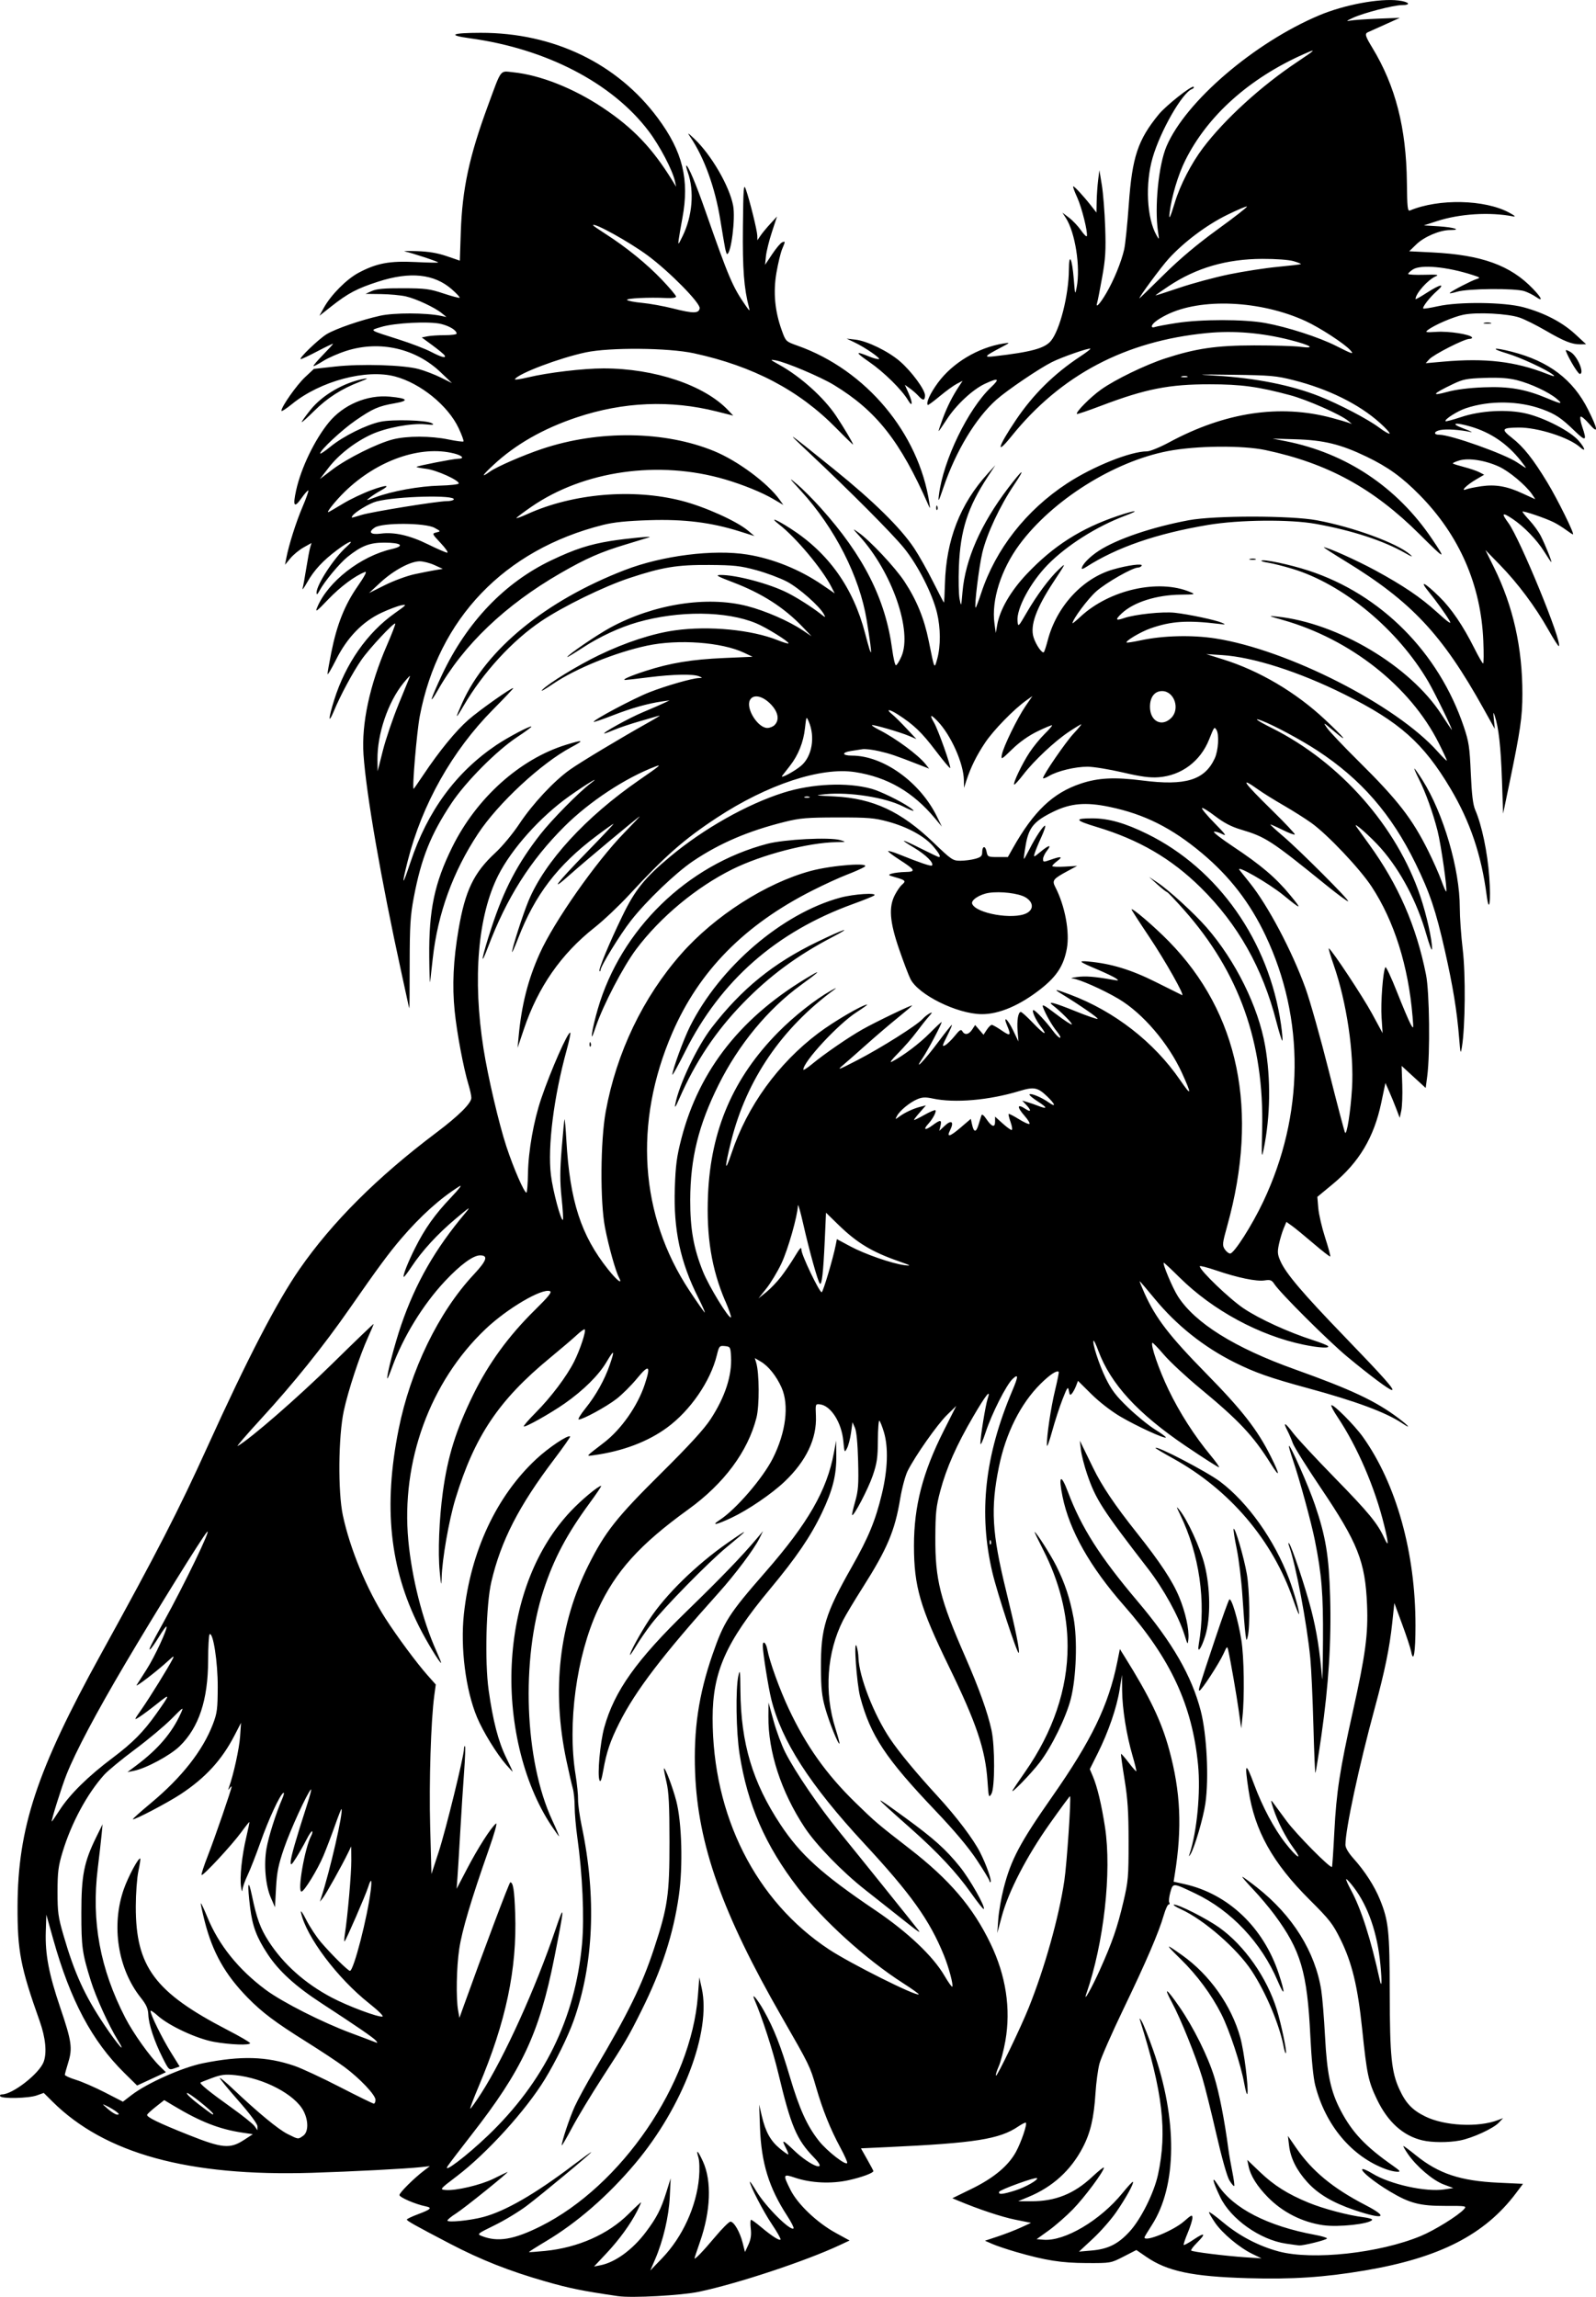<svg xmlns="http://www.w3.org/2000/svg" xml:space="preserve" id="svg5" version="1.1" viewBox="0 0 361.018 519.542" height="519.542mm" width="361.018mm"><defs id="defs2"></defs><g transform="translate(5316.212,6729.667)" id="layer1"><path id="path77" d="m -5176.426,-6210.284 c -8.191,-1.202 -10.929,-1.758 -16.474,-3.349 -8.121,-2.327 -14.551,-4.868 -21.484,-8.49 -7.872,-4.112 -9.795,-5.188 -9.799,-5.482 0,-0.144 1.127,-0.685 2.508,-1.201 2.948,-1.103 3.316,-1.48 1.746,-1.794 -2.275,-0.455 -5.926,-2.028 -5.926,-2.553 0,-0.54 3.325,-3.839 5.631,-5.586 l 1.252,-0.947 -2.086,0.227 c -3.338,0.365 -15.569,1 -24.61,1.279 -27.918,0.861 -46.834,-4.336 -58.688,-16.123 l -1.959,-1.948 -1.587,0.565 c -1.851,0.66 -7.883,0.796 -8.26,0.186 -0.142,-0.229 0.035,-0.417 0.404,-0.417 2.399,0 8.401,-4.675 9.41,-7.33 0.784,-2.06 0.455,-5.464 -0.89,-9.252 -4.336,-12.198 -5.037,-15.838 -5.004,-25.964 0.059,-17.735 4.336,-30.689 18.802,-56.938 12.846,-23.305 17.591,-32.544 24.21,-47.134 9.019,-19.881 15.653,-32.672 20.765,-40.044 7.375,-10.634 17.593,-20.833 30.928,-30.869 5.078,-3.822 7.953,-6.677 7.946,-7.894 0,-0.475 -0.281,-1.778 -0.621,-2.896 -1.152,-3.798 -2.645,-11.718 -3.152,-16.718 -0.585,-5.771 -0.313,-11.526 0.875,-18.474 1.502,-8.788 3.441,-12.827 8.319,-17.33 1.567,-1.447 3.97,-4.343 5.439,-6.555 3.023,-4.552 7.833,-9.703 11.461,-12.272 2.429,-1.72 11.363,-7.09 17.728,-10.655 1.72,-0.964 2.846,-1.668 2.502,-1.565 -0.344,0.106 -2.338,0.678 -4.431,1.278 -2.094,0.6 -4.691,1.47 -5.77,1.933 -1.081,0.462 -2.09,0.842 -2.243,0.842 -0.764,0 5.547,-3.495 8.668,-4.799 1.962,-0.821 4.13,-1.762 4.818,-2.094 l 1.252,-0.602 -1.668,0.239 c -3.241,0.464 -6.98,1.517 -11.137,3.137 -2.313,0.902 -4.272,1.571 -4.355,1.49 -0.324,-0.325 9.038,-5.309 12.571,-6.691 3.8,-1.489 9.661,-3.169 11.236,-3.222 0.85,-0.024 0.85,-0.035 0.024,-0.388 -1.299,-0.558 -5.814,-0.476 -11.278,0.204 -2.744,0.343 -5.178,0.622 -5.407,0.62 -0.946,-0.012 1.064,-0.901 4.603,-2.047 5.553,-1.797 10.461,-2.607 17.713,-2.921 l 6.465,-0.28 -1.918,-0.908 c -5.069,-2.4 -14.867,-3.118 -21.956,-1.606 -7.146,1.524 -16.075,5.145 -21.176,8.589 -2.119,1.429 -3.064,1.953 -2.503,1.385 1.517,-1.535 8.052,-5.53 12.771,-7.809 6.046,-2.918 12.201,-4.926 17.254,-5.628 7.693,-1.07 17.352,-0.138 23.262,2.245 1.32,0.532 2.399,0.841 2.399,0.687 0,-0.456 -5.043,-3.579 -7.3,-4.52 -6.762,-2.822 -17.534,-2.915 -26.904,-0.231 -3.956,1.133 -8.518,3.249 -12.251,5.683 -1.98,1.29 -3.599,2.269 -3.599,2.176 0,-0.428 6.77,-5.051 9.786,-6.683 9.805,-5.304 21.787,-7.187 30.883,-4.853 4.124,1.058 9.458,3.383 12.587,5.485 l 2.014,1.354 -2.086,-2.174 c -4.19,-4.367 -9.173,-7.553 -15.688,-10.035 -3.615,-1.375 -4.088,-1.652 -2.846,-1.662 3.544,-0.035 11.093,1.978 15.164,4.037 2.199,1.11 5.414,3.156 7.49,4.763 1.153,0.891 1.184,0.895 0.743,0.071 -0.973,-1.819 -5.655,-5.949 -8.35,-7.364 -1.55,-0.815 -4.685,-1.985 -6.965,-2.603 -3.605,-0.974 -4.992,-1.127 -10.613,-1.166 -7.298,-0.047 -10.585,0.487 -18.054,2.957 -5.783,1.912 -14.977,6.406 -19.959,9.756 -6.53,4.391 -13.142,11.597 -17.531,19.109 -1.934,3.311 -2.021,3.14 -0.324,-0.642 5.443,-12.129 18.924,-23.14 36.777,-30.034 8.467,-3.269 20.068,-4.734 27.719,-3.501 5.826,0.94 11.891,3.398 16.974,6.878 l 2.784,1.906 -0.809,-1.569 c -2.073,-4.024 -8.013,-11.107 -11.727,-13.985 -2.341,-1.814 -0.897,-1.314 2.51,0.869 8.614,5.519 14.209,13.379 16.902,23.746 1.677,6.455 1.766,5.689 0.352,-3.006 -1.6,-9.839 -7.209,-20.873 -14.856,-29.224 -2.838,-3.099 -2.895,-3.196 -0.88,-1.514 1.184,0.989 3.603,3.416 5.376,5.394 9.658,10.768 14.606,20.559 16.119,31.898 0.268,2.006 0.651,3.649 0.853,3.649 0.201,0 0.755,-0.88 1.231,-1.954 2.546,-5.757 -2.089,-19.121 -9.441,-27.218 -1.665,-1.834 -1.669,-1.847 -0.298,-0.889 2.63,1.835 8.341,7.922 10.451,11.135 2.756,4.2 4.454,8.354 5.471,13.388 1.337,6.62 1.271,6.482 1.933,4.079 0.799,-2.904 0.774,-6.981 -0.059,-10.429 -1.056,-4.341 -4.324,-10.756 -7.438,-14.599 -2.66,-3.282 -12.121,-12.785 -21.549,-21.645 -5.641,-5.301 -5.304,-5.077 5.644,3.756 8.98,7.247 15.116,13.288 18.188,17.905 1.062,1.596 2.987,5.014 4.279,7.596 1.291,2.581 2.394,4.693 2.451,4.693 0.059,0 0.157,-1.9 0.222,-4.221 0.277,-9.973 3.421,-18.065 9.703,-24.977 l 1.706,-1.878 -1.7,2.585 c -4.555,6.925 -6.224,12.115 -6.547,20.357 -0.118,2.982 -0.047,6.267 0.151,7.299 0.361,1.861 0.366,1.847 0.663,-1.576 0.641,-7.377 4.141,-15.348 10.301,-23.459 3.377,-4.446 4.128,-4.862 1.365,-0.757 -3.213,4.773 -6.184,11.129 -7.186,15.367 -0.759,3.213 -1.845,12.088 -1.517,12.414 0.071,0.071 0.647,-1.422 1.272,-3.325 3.267,-9.924 10.157,-18.716 19.423,-24.788 5.878,-3.851 14.347,-7.246 18.078,-7.246 0.673,0 2.943,-0.927 5.046,-2.061 12.603,-6.794 24.981,-8.656 36.712,-5.523 1.606,0.429 3.295,0.919 3.754,1.088 l 0.835,0.307 -0.835,-0.709 c -1.649,-1.403 -9.256,-4.765 -13.14,-5.807 -7.217,-1.937 -11.06,-2.459 -18.144,-2.466 -9.227,-0.012 -14.559,1.041 -24.556,4.834 -2.951,1.12 -5.438,1.966 -5.524,1.88 -0.361,-0.362 3.025,-3.786 5.46,-5.524 3.164,-2.258 10.046,-5.594 14.572,-7.064 6.904,-2.241 11.48,-2.909 20.058,-2.924 4.359,0 9.049,0.134 10.423,0.313 3.668,0.482 2.436,-0.338 -2.319,-1.544 -6.419,-1.628 -12.704,-2.15 -18.799,-1.558 -18.482,1.792 -33.041,9.479 -44.204,23.343 -3.686,4.576 -3.09,2.401 1.006,-3.675 3.921,-5.815 8.641,-10.474 14.585,-14.392 1.323,-0.871 2.338,-1.652 2.256,-1.733 -0.264,-0.264 -6.494,1.907 -8.738,3.045 -2.942,1.49 -10.074,6.325 -12.49,8.465 -4.675,4.142 -9.179,11.593 -11.999,19.856 -1.134,3.32 -1.249,3.507 -1.02,1.672 0.968,-7.806 6.584,-19.405 11.771,-24.316 2.103,-1.991 1.7,-2.224 -1.371,-0.792 -2.786,1.299 -6.493,4.756 -8.61,8.03 -0.949,1.469 -1.785,2.67 -1.857,2.67 -0.071,0 0.343,-1.268 0.922,-2.817 1.043,-2.786 2.172,-5.027 3.706,-7.353 l 0.792,-1.2 -1.311,0.678 c -0.721,0.374 -2.462,1.635 -3.868,2.806 -1.406,1.169 -2.619,2.061 -2.697,1.982 -0.458,-0.464 0.529,-2.631 2.283,-5.021 3.312,-4.511 9.08,-7.969 14.812,-8.884 1.653,-0.264 1.646,-0.254 -0.835,1.051 -3.47,1.826 -3.67,2.124 -1.234,1.841 8.387,-0.973 11.391,-1.788 12.809,-3.473 2.03,-2.412 4.046,-10.378 4.077,-16.108 0.024,-4.021 0.724,-2.665 1.108,2.141 0.287,3.585 0.307,3.641 0.659,1.821 0.887,-4.602 -0.343,-12.424 -2.469,-15.696 l -0.767,-1.18 1.517,1.152 c 0.835,0.634 2.048,1.918 2.696,2.854 0.649,0.935 1.24,1.517 1.316,1.291 0.271,-0.812 -1.141,-6.474 -2.182,-8.747 -0.585,-1.278 -0.994,-2.394 -0.908,-2.481 0.17,-0.171 2.334,2.163 4.127,4.454 l 1.142,1.46 0.047,-2.503 c 0.024,-1.376 0.173,-3.535 0.329,-4.797 l 0.284,-2.294 0.552,3.337 c 0.304,1.835 0.647,6.153 0.764,9.594 0.177,5.223 0.071,7.085 -0.681,11.262 -0.492,2.753 -1.003,5.357 -1.134,5.788 -0.433,1.411 0.614,0.313 2.073,-2.178 1.703,-2.904 3.41,-7.084 4.039,-9.886 0.255,-1.136 0.725,-5.726 1.044,-10.201 0.764,-10.698 2.049,-14.559 6.764,-20.32 1.64,-2.003 7.5,-6.636 7.895,-6.241 0.143,0.144 -0.035,0.374 -0.387,0.511 -2.191,0.841 -7.101,9.414 -8.879,15.504 -1.717,5.88 -1.328,13.702 0.872,17.563 0.624,1.095 0.631,1.081 0.352,-0.76 -0.841,-5.567 0.106,-15.163 1.926,-19.396 4.344,-10.134 19.839,-23.413 34.557,-29.612 5.652,-2.38 13.617,-3.868 17.897,-3.341 2.43,0.298 2.989,1.043 0.784,1.043 -1.882,0 -8.768,1.79 -11.107,2.887 -1.463,0.686 -1.601,0.824 -0.625,0.629 0.688,-0.138 3.503,-0.338 6.256,-0.445 l 5.006,-0.193 -3.337,1.509 c -1.836,0.829 -3.572,1.609 -3.859,1.733 -0.791,0.342 -0.65,0.856 0.957,3.501 5.257,8.655 7.694,18.15 7.833,30.527 0.059,5.661 0.161,6.535 0.7,6.309 6.504,-2.722 16.906,-2.498 22.428,0.482 1.246,0.673 1.59,0.991 0.932,0.863 -5.33,-1.037 -12.11,-0.615 -17.311,1.078 l -2.919,0.949 3.408,0.216 c 3.446,0.218 5.31,0.841 2.517,0.841 -2.296,0 -5.838,1.505 -7.629,3.243 l -1.602,1.554 5.198,0.259 c 11.177,0.556 17.696,2.91 22.796,8.232 2.043,2.132 2.357,3.008 0.653,1.821 -0.63,-0.439 -1.785,-1.014 -2.565,-1.279 -2.091,-0.709 -12.785,-0.623 -15.262,0.122 -1.102,0.332 -1.835,0.446 -1.631,0.253 0.563,-0.526 4.902,-2.767 6.046,-3.122 0.918,-0.284 0.842,-0.362 -0.875,-0.915 -5.843,-1.884 -11.74,-2.428 -13.54,-1.249 -0.583,0.382 -1.059,0.831 -1.059,0.998 0,0.167 1.642,0.257 3.65,0.2 2.871,-0.083 3.428,0 2.607,0.337 -1.777,0.75 -4.589,3.91 -4.589,5.159 0,0.122 1.155,-0.526 2.568,-1.439 3.062,-1.979 4.311,-2.18 2.237,-0.359 -1.601,1.406 -3.337,3.644 -3.049,3.931 0.095,0.095 1.573,-0.132 3.279,-0.512 4.78,-1.065 15.015,-0.947 19.368,0.222 4.687,1.26 8.782,3.386 11.69,6.07 l 2.491,2.299 -1.294,0.024 c -1.893,0.024 -3.678,-0.681 -7.883,-3.129 -2.064,-1.202 -4.693,-2.511 -5.84,-2.909 -2.671,-0.927 -9.704,-1.289 -12.753,-0.655 -2.28,0.473 -6.532,2.301 -8.037,3.455 -0.679,0.52 -0.446,0.569 2.012,0.411 2.782,-0.177 7.554,0.563 7.969,1.236 0.122,0.196 -0.147,0.357 -0.595,0.357 -1.142,0 -8.081,3.533 -9.056,4.611 l -0.805,0.889 3.959,-0.352 c 9.497,-0.844 16.273,-0.059 23.355,2.723 1.714,0.672 2.083,0.728 1.459,0.224 -1.425,-1.153 -7.369,-3.907 -10.364,-4.799 -3.965,-1.182 -3.182,-1.476 1.05,-0.395 8.397,2.147 13.859,6.286 17.261,13.081 2.322,4.64 2.399,5.713 0.228,3.207 -0.894,-1.034 -1.76,-1.746 -1.923,-1.587 -0.163,0.16 0,1.178 0.375,2.263 1.113,3.266 0.835,3.416 -1.726,0.938 -3.005,-2.909 -4.296,-3.775 -7.259,-4.871 -5.297,-1.959 -11.942,-2.053 -17.345,-0.242 -1.937,0.648 -4.934,2.568 -4.574,2.93 0.095,0.095 1.66,-0.316 3.469,-0.923 4.471,-1.499 10.545,-1.827 14.83,-0.8 4.189,1.004 9.995,4.032 11.822,6.165 1.463,1.71 1.667,2.658 0.311,1.45 -2.506,-2.234 -9.648,-4.514 -13.955,-4.458 -3.786,0.047 -3.982,0.364 -1.458,2.336 2.612,2.04 4.758,4.746 7.999,10.085 2.296,3.784 6.224,11.742 5.795,11.742 -0.118,0 -0.81,-0.447 -1.541,-0.993 -0.73,-0.546 -1.973,-1.321 -2.763,-1.72 -1.869,-0.947 -7.116,-2.729 -7.116,-2.418 0,0.134 0.738,1.042 1.64,2.02 0.901,0.978 2.027,2.539 2.5,3.467 1,1.96 2.589,5.902 2.38,5.902 -0.083,0 -0.815,-1.079 -1.633,-2.399 -1.62,-2.607 -4.572,-5.655 -7.135,-7.364 -2.36,-1.575 -2.6,-1.339 -0.939,0.923 2.643,3.6 12.247,27.031 11.42,27.858 -0.106,0.106 -1.192,-1.589 -2.419,-3.762 -2.918,-5.173 -6.896,-10.494 -10.937,-14.631 l -3.259,-3.337 1.956,3.962 c 4.32,8.755 6.419,18.119 6.404,28.573 0,5.218 -0.445,8.232 -2.931,20.217 l -1.426,6.867 -0.266,-7.702 c -0.259,-7.456 -0.743,-11.775 -1.611,-14.376 -0.358,-1.074 -0.388,-0.954 -0.208,0.834 l 0.209,2.086 -2.545,-4.57 c -9.355,-16.808 -16.288,-24.208 -31.239,-33.352 -2.847,-1.74 -5.05,-3.164 -4.895,-3.164 0.889,0 7.456,2.949 11.68,5.244 6.237,3.391 10.196,6.066 13.762,9.298 2.785,2.524 3.566,3.06 2.97,2.038 -0.845,-1.448 -2.98,-4.421 -4.629,-6.446 -2.309,-2.834 -1.061,-2.273 2.337,1.051 2.731,2.673 5.353,6.528 7.922,11.651 0.948,1.893 1.842,3.442 1.985,3.442 0.143,0 0.166,-2.3 0.047,-5.11 -0.526,-12.668 -5.408,-23.854 -14.402,-32.992 -3.972,-4.036 -7.178,-6.349 -12.023,-8.678 -5.829,-2.802 -9.645,-3.737 -16.023,-3.925 l -5.214,-0.155 2.921,0.576 c 13.709,2.699 25.243,10.4 33.15,22.129 3.291,4.882 3.065,4.796 -2.841,-1.082 -10.454,-10.403 -20.768,-16.04 -34.803,-19.021 -5.249,-1.116 -15.731,-1.012 -22.11,0.219 -12.264,2.365 -26.138,11.099 -33.574,21.135 -4.17,5.629 -6.385,12.614 -5.659,17.854 l 0.299,2.168 0.33,-1.878 c 0.603,-3.431 3.058,-7.65 6.676,-11.474 6.006,-6.345 12.215,-10.313 20.541,-13.126 4.167,-1.407 5.382,-1.424 1.633,-0.024 -6.339,2.372 -13.18,6.71 -17.422,11.047 -3.936,4.025 -7.11,9.949 -6.839,12.765 0.134,1.387 0.167,1.356 2.066,-1.915 2.302,-3.965 5.138,-7.784 7.269,-9.789 1.71,-1.608 1.667,-1.505 -1.116,2.711 -3.998,6.056 -5.421,9.976 -4.594,12.648 0.525,1.692 1.946,3.746 2.328,3.364 0.134,-0.135 0.527,-1.334 0.875,-2.667 1.996,-7.665 7.875,-14.048 14.772,-16.038 3.358,-0.97 6.837,-1.424 6.479,-0.848 -0.14,0.227 -0.504,0.413 -0.807,0.413 -1.252,0 -7.278,3.437 -9.491,5.413 -1.902,1.7 -5.34,6.324 -5.34,7.184 0,0.106 0.824,-0.581 1.833,-1.515 6.562,-6.077 17.622,-8.555 24.771,-5.549 1.269,0.533 1.166,0.562 -2.131,0.597 -5.458,0.059 -10.631,1.697 -13.316,4.213 -1.565,1.467 -1.44,1.757 0.478,1.096 2.491,-0.858 8.724,-1.514 11.515,-1.211 3.093,0.336 9.233,1.641 10.637,2.261 0.93,0.411 0.863,0.44 -0.625,0.26 -7.222,-0.873 -10.838,-0.636 -15.546,1.019 -2.199,0.773 -5.715,2.859 -5.38,3.194 0.083,0.083 1.542,-0.143 3.24,-0.507 5.017,-1.075 11.582,-1.237 16.852,-0.416 16.317,2.54 40.851,15.025 50.252,25.573 1.154,1.294 2.098,2.217 2.098,2.053 0,-0.166 -0.834,-1.959 -1.852,-3.986 -6.428,-12.798 -20.001,-23.506 -35.273,-27.824 -3.353,-0.948 -3.422,-0.99 -1.251,-0.761 13.682,1.438 30.009,11.148 37.104,22.064 1.192,1.833 2.254,3.42 2.36,3.526 0.487,0.487 -3.781,-8.291 -5.279,-10.856 -6.923,-11.854 -19.292,-22.106 -30.848,-25.571 -1.95,-0.584 -4.349,-1.187 -5.333,-1.341 -0.983,-0.152 -1.698,-0.366 -1.59,-0.474 0.401,-0.401 6.449,0.871 10.655,2.242 16.373,5.337 29.47,18.502 35.132,35.314 1.145,3.398 1.327,4.603 1.586,10.513 0.213,4.881 0.485,7.122 1.012,8.342 1.493,3.46 2.767,9.557 3.168,15.171 0.397,5.556 -0.024,8.501 -0.588,4.147 -1.194,-9.159 -3.742,-16.694 -8.161,-24.136 -6.144,-10.348 -11.527,-15.132 -24.043,-21.366 -10.236,-5.098 -20.646,-8.433 -27.687,-8.868 l -3.546,-0.22 3.793,1.186 c 8.231,2.573 16.472,7.439 23.06,13.613 4.542,4.255 5.576,5.625 1.905,2.52 -2.317,-1.96 -2.392,-1.992 -1.429,-0.608 0.558,0.803 3.764,4.181 7.123,7.508 8.885,8.797 12.134,12.984 15.794,20.353 1.106,2.226 2.433,5.226 2.95,6.665 0.518,1.44 1.006,2.552 1.087,2.471 0.305,-0.305 -1.171,-10.648 -1.96,-13.742 -1.058,-4.147 -2.676,-8.642 -4.202,-11.681 -0.663,-1.318 -1.126,-2.398 -1.029,-2.398 0.095,0 0.917,1.173 1.822,2.607 4.745,7.518 8.441,20.157 8.441,28.86 0,2.15 0.3,6.413 0.668,9.476 0.673,5.602 0.571,17.46 -0.189,22.042 -0.287,1.73 -0.337,1.565 -0.631,-2.086 -0.494,-6.127 -1.395,-11.633 -3.235,-19.777 -2.04,-9.023 -3.399,-13.06 -6.614,-19.641 -5.46,-11.176 -12.312,-19.061 -22.188,-25.533 -3.699,-2.423 -9.844,-5.728 -12.598,-6.775 -2.178,-0.828 -1.023,0.012 2.346,1.697 15.407,7.726 28.192,22.226 33.503,37.996 1.448,4.302 2.703,9.945 2.657,11.953 -0.012,0.605 -0.589,-0.87 -1.276,-3.279 -2.114,-7.402 -5.787,-14.377 -10.254,-19.471 -2.303,-2.627 -6.685,-6.482 -5.548,-4.881 0.344,0.485 1.628,2.267 2.853,3.961 6.597,9.123 10.67,18.456 12.869,29.487 0.787,3.952 0.951,17.808 0.271,22.96 l -0.35,2.649 -2.721,-2.494 -2.72,-2.494 0.142,4.225 c 0.083,2.324 -0.024,4.967 -0.214,5.874 l -0.357,1.651 -0.787,-2.067 c -0.433,-1.137 -1.161,-2.912 -1.619,-3.945 l -0.832,-1.878 -0.942,4.482 c -1.649,7.839 -5.008,13.465 -10.995,18.418 l -3.462,2.864 0.216,2.552 c 0.119,1.403 0.815,4.399 1.544,6.656 0.731,2.258 1.252,4.181 1.159,4.274 -0.095,0.095 -1.794,-1.224 -3.781,-2.926 -1.986,-1.703 -4.181,-3.5 -4.875,-3.994 l -1.263,-0.9 -0.622,1.487 c -0.342,0.818 -0.822,2.419 -1.065,3.557 -0.378,1.766 -0.328,2.33 0.355,3.864 1.234,2.78 5.045,7.263 14.466,17.021 8.87,9.19 11.453,12.097 10.739,12.097 -0.583,0 -5.011,-3.3 -10.092,-7.521 -4.313,-3.583 -15.152,-14.384 -16.504,-16.446 -0.591,-0.902 -0.912,-1.022 -2.209,-0.823 -1.834,0.281 -6.07,-0.596 -11.008,-2.279 -2.008,-0.683 -3.65,-1.099 -3.65,-0.922 0,0.932 6.748,7.41 9.945,9.548 3.592,2.403 10.072,5.363 15.708,7.178 1.606,0.517 3.098,1.104 3.317,1.305 0.62,0.571 -1.964,0.436 -5.454,-0.285 -10.036,-2.073 -20.6,-7.792 -28.08,-15.202 -1.852,-1.835 -3.457,-3.336 -3.568,-3.336 -0.422,0 1.965,5.697 3.179,7.59 3.885,6.054 12.841,11.648 26.435,16.512 12.84,4.594 18.308,7.17 23.464,11.055 2.42,1.823 2.962,2.566 0.835,1.142 -3.674,-2.458 -10.451,-4.976 -21.397,-7.949 -8.457,-2.297 -11.904,-3.508 -16.48,-5.791 -6.987,-3.487 -13.145,-8.388 -18.096,-14.405 -1.802,-2.19 -3.336,-3.982 -3.406,-3.982 -0.071,0 0.426,1.239 1.106,2.755 2.52,5.618 5.611,9.636 13.919,18.101 8.169,8.323 11.593,12.716 14.613,18.745 2.145,4.282 2.166,5.126 0.047,1.735 -4.004,-6.4 -7.136,-9.741 -16.075,-17.138 -3.093,-2.56 -6.739,-5.952 -8.102,-7.54 -1.363,-1.589 -2.552,-2.817 -2.639,-2.728 -0.455,0.455 1.478,6.071 3.639,10.572 2.511,5.227 5.873,10.48 9.547,14.912 1.14,1.375 1.994,2.578 1.898,2.673 -0.095,0.095 -3.476,-2.061 -7.513,-4.793 -10.876,-7.36 -17.002,-14.037 -19.797,-21.576 -0.494,-1.335 -0.973,-2.353 -1.064,-2.263 -0.389,0.39 1.222,5.38 2.737,8.477 1.322,2.702 2.332,4.025 5.108,6.689 1.902,1.827 4.634,4.046 6.07,4.933 1.435,0.887 2.527,1.696 2.424,1.798 -0.32,0.32 -6.546,-2.54 -10.245,-4.706 -2.084,-1.221 -4.789,-3.312 -6.582,-5.089 l -3.046,-3.018 -0.428,1.127 c -0.235,0.618 -0.653,1.396 -0.926,1.726 -0.413,0.498 -0.533,0.396 -0.708,-0.601 -0.188,-1.075 -0.338,-0.874 -1.432,1.914 -0.673,1.713 -1.737,4.992 -2.367,7.288 -0.63,2.295 -1.158,3.703 -1.173,3.13 -0.059,-2.083 0.899,-8.517 1.849,-12.448 0.536,-2.213 0.908,-4.09 0.829,-4.169 -0.421,-0.421 -2.005,0.624 -4.115,2.716 -4.516,4.481 -7.861,11.158 -9.419,18.807 -1.903,9.331 -1.575,14.947 1.631,28.01 2.135,8.704 3.156,13.723 2.852,14.027 -0.318,0.318 -4.861,-13.547 -5.95,-18.16 -3.171,-13.439 -1.751,-26.383 4.519,-41.178 1.37,-3.235 1.386,-3.869 0.059,-2.628 -1.439,1.353 -4.73,7.863 -6.117,12.105 -0.638,1.95 -1.167,3.075 -1.174,2.502 -0.024,-1.422 1.157,-8.699 1.636,-10.114 0.808,-2.391 -0.344,-0.972 -3.256,4.008 -3.788,6.481 -6.057,11.603 -7.454,16.829 -0.946,3.538 -1.096,4.951 -1.12,10.55 -0.047,9.54 1.065,13.955 6.75,26.95 3.145,7.189 5.085,12.608 5.958,16.639 0.786,3.636 0.77,13.055 -0.024,14.391 -0.588,0.987 -0.635,0.831 -0.889,-2.919 -0.484,-7.114 -2.5,-13.095 -8.721,-25.863 -6.543,-13.43 -7.904,-18.134 -7.911,-27.351 0,-8.94 1.966,-16.549 6.74,-26.013 l 2.827,-5.603 -2.107,2.059 c -2.178,2.127 -7.183,9.246 -8.885,12.639 -0.533,1.063 -1.294,3.895 -1.691,6.295 -1.2,7.256 -2.929,11.345 -8.507,20.131 -1.853,2.918 -3.832,6.219 -4.399,7.336 -3.694,7.29 -4.333,16.342 -1.733,24.529 0.569,1.79 0.974,3.313 0.902,3.385 -0.274,0.276 -2.328,-4.83 -3.224,-8.02 -0.76,-2.704 -0.944,-4.444 -0.965,-9.177 -0.035,-8.881 0.971,-12.166 7.015,-22.829 3.756,-6.628 5.316,-10.416 6.77,-16.448 1.329,-5.516 1.492,-10.547 0.453,-13.99 -0.395,-1.307 -0.856,-2.461 -1.025,-2.563 -0.169,-0.106 -0.32,1.905 -0.335,4.462 -0.024,3.936 -0.203,5.162 -1.172,7.987 -1.029,3.002 -4.295,9.245 -4.65,8.889 -0.083,-0.083 0.231,-1.453 0.687,-3.055 0.704,-2.475 0.804,-3.856 0.667,-9.171 -0.106,-3.974 -0.364,-6.714 -0.717,-7.508 l -0.556,-1.252 -0.334,2.394 c -0.183,1.317 -0.592,2.89 -0.909,3.494 -0.556,1.06 -0.585,0.999 -0.832,-1.647 -0.394,-4.206 -2.827,-8.015 -5.298,-8.296 -1.005,-0.118 -1.022,-0.071 -0.902,2.595 0.231,5.141 -2.192,10.232 -7.074,14.873 -2.924,2.779 -8.221,6.391 -11.974,8.166 -3.506,1.658 -4.83,1.907 -2.69,0.508 3.683,-2.41 9.726,-9.43 11.994,-13.931 2.966,-5.89 3.725,-12.065 1.968,-16.011 -1.151,-2.586 -2.974,-4.866 -4.692,-5.868 l -1.357,-0.792 0.307,1 c 0.724,2.352 0.765,9.736 0.071,12.477 -1.938,7.641 -7.34,14.917 -15.392,20.731 -11.03,7.965 -16.464,13.99 -20.504,22.735 -4.831,10.456 -6.895,25.769 -5.025,37.294 0.339,2.093 0.594,4.627 0.565,5.631 -0.024,1.004 0.35,3.728 0.84,6.055 3.358,15.939 2.703,31.302 -1.879,44.051 -1.275,3.55 -4.035,9.165 -6.459,13.138 -4.304,7.055 -13.128,16.772 -19.927,21.942 -3.876,2.948 -3.907,2.986 -2.566,3.118 2.25,0.222 7.985,-1.122 10.869,-2.548 1.492,-0.737 2.899,-1.417 3.129,-1.51 0.833,-0.341 -9.715,8.173 -11.609,9.369 -1.07,0.676 -1.946,1.397 -1.946,1.602 0,0.495 5.008,0.012 8.03,-0.779 5.005,-1.307 11.744,-5.185 20.408,-11.747 2.254,-1.706 4.097,-3.032 4.097,-2.944 0,0.257 -11.073,9.463 -14.54,12.09 -1.754,1.329 -5.03,3.319 -7.281,4.422 -4.014,1.969 -4.071,2.016 -2.921,2.469 3.598,1.417 7.229,0.811 13.277,-2.211 18.312,-9.151 34.064,-32.232 35.587,-52.145 l 0.319,-4.17 0.554,2.502 c 2.171,9.799 -4.314,26.848 -15.073,39.627 -6.119,7.268 -13.097,13.348 -20.167,17.566 -2.178,1.301 -3.909,2.405 -3.845,2.455 0.059,0.047 1.711,-0.071 3.661,-0.263 7.43,-0.738 14.262,-3.766 18.875,-8.369 1.549,-1.545 2.817,-2.714 2.817,-2.598 0,0.118 -0.402,1 -0.894,1.966 -1.519,2.988 -4.064,6.487 -6.964,9.572 l -2.779,2.957 1.454,-0.286 c 3.349,-0.657 7.284,-3.533 10.27,-7.507 2.452,-3.262 3.429,-5.165 4.634,-9.028 l 0.977,-3.129 -0.199,4.171 c -0.213,4.473 -1.502,9.955 -3.341,14.21 l -1.07,2.475 2.68,-2.788 c 4.617,-4.803 7.779,-11.726 8.349,-18.276 0.15,-1.731 0.095,-3.734 -0.137,-4.484 -0.617,-2.048 -0.129,-1.629 1.016,0.87 2.018,4.41 1.77,11.206 -0.668,18.195 -0.677,1.943 -1.232,3.615 -1.232,3.716 0,0.42 1.956,-1.612 4.666,-4.846 1.587,-1.893 3.142,-3.441 3.455,-3.441 0.803,0 2.15,2.332 2.768,4.793 l 0.524,2.083 0.77,-1.666 c 0.558,-1.208 0.706,-2.21 0.537,-3.647 -0.129,-1.09 -0.095,-1.982 0.071,-1.982 0.166,0 1.158,0.719 2.205,1.597 2.462,2.064 4.164,3.163 4.455,2.872 0.127,-0.127 -0.751,-1.684 -1.949,-3.461 -1.927,-2.854 -4.983,-8.751 -4.983,-9.612 0,-0.174 0.668,0.799 1.485,2.163 2.068,3.45 7.7,9.074 8.393,8.38 0.136,-0.135 -0.519,-1.425 -1.456,-2.865 -4.118,-6.338 -5.842,-11.94 -6.134,-19.93 l -0.19,-5.214 0.604,2.594 c 0.829,3.56 1.955,5.598 4.053,7.341 0.98,0.814 1.846,1.417 1.924,1.339 0.083,-0.083 -0.154,-0.714 -0.514,-1.412 -1.065,-2.061 -0.791,-1.983 1.83,0.518 3.811,3.635 7.911,5.096 4.523,1.613 -3.953,-4.066 -5.22,-7.054 -8.091,-19.084 -1.227,-5.139 -3.634,-12.571 -5.391,-16.649 -0.776,-1.801 0.682,-0.083 2.137,2.518 2.284,4.084 3.798,7.936 5.865,14.919 2.152,7.274 3.915,11.167 6.58,14.526 1.854,2.338 6.163,5.69 6.399,4.979 0.071,-0.199 -0.629,-1.751 -1.545,-3.45 -2.284,-4.233 -3.999,-8.505 -5.505,-13.705 -1.368,-4.729 -1.464,-4.923 -7.746,-15.861 -13.465,-23.445 -18.982,-38.994 -19.609,-55.269 -0.372,-9.702 0.793,-17.626 3.93,-26.696 2.579,-7.458 3.709,-9.222 11.947,-18.65 9.684,-11.084 13.945,-18.505 15.521,-27.025 l 0.501,-2.711 0.035,3.337 c 0.059,4.428 -0.81,7.87 -3.271,13.023 -2.539,5.316 -5.774,10.062 -11.758,17.251 -9.939,11.938 -12.94,18.7 -12.944,29.166 0,22.033 9.733,41.37 26.355,52.319 4.873,3.21 19.757,10.657 20.272,10.142 0.083,-0.083 -1.541,-1.243 -3.61,-2.573 -8.383,-5.389 -18.044,-14.147 -23.691,-21.478 -7.411,-9.621 -11.448,-18.879 -13.235,-30.353 -0.778,-4.994 -0.921,-14.659 -0.263,-17.65 0.358,-1.62 0.421,-1.165 0.462,3.338 0.106,11.94 2.744,20.758 9.051,30.297 4.53,6.851 9.38,11.238 21.423,19.368 7.349,4.963 13.066,10.368 15.664,14.813 0.868,1.484 1.666,2.61 1.774,2.502 0.309,-0.309 -0.755,-4.321 -1.881,-7.092 -3.233,-7.956 -7.437,-13.853 -18.014,-25.267 -12.326,-13.301 -18.715,-23.225 -21.046,-32.69 -0.666,-2.705 -1.898,-10.457 -1.915,-12.046 -0.012,-1.337 0.731,-0.752 1.022,0.804 0.523,2.783 2.782,9.032 4.87,13.471 3.937,8.366 8.468,14.745 15.014,21.134 4.535,4.427 5.039,4.856 12.248,10.438 9.108,7.052 14.383,13.235 18.383,21.546 3.467,7.206 4.609,14.696 3.344,21.943 -0.378,2.163 -1.059,4.772 -1.513,5.8 -0.455,1.029 -0.732,1.965 -0.616,2.081 0.249,0.248 5.561,-10.767 7.394,-15.332 3.623,-9.023 6.815,-20.396 8.064,-28.733 0.577,-3.848 1.586,-18.84 1.288,-19.138 -0.059,-0.059 -2.13,2.754 -4.604,6.248 -5.2,7.343 -9.314,15.296 -10.837,20.952 l -1.011,3.754 0.225,-3.129 c 0.123,-1.72 0.67,-4.872 1.216,-7.001 1.658,-6.482 3.66,-10.261 10.979,-20.727 8.924,-12.762 12.743,-20.664 14.724,-30.468 l 0.588,-2.909 1.042,1.667 c 5.746,9.195 8.355,14.638 10.115,21.102 2.583,9.485 2.953,17.674 1.269,28.145 l -0.272,1.698 2.439,0.543 c 9.899,2.203 17.875,9.775 21.339,20.256 1.522,4.605 1.398,5.502 -0.231,1.668 -3.687,-8.675 -10.509,-15.922 -18.636,-19.797 -5.129,-2.445 -5.043,-2.441 -5.652,-0.268 -0.285,1.02 -0.394,2.057 -0.241,2.304 0.154,0.248 0.095,0.451 -0.134,0.451 -0.227,0 -0.724,1.079 -1.104,2.398 -1.129,3.91 -3.973,10.529 -9.107,21.199 -2.658,5.523 -5.112,11.116 -5.453,12.429 -0.342,1.314 -0.743,4.303 -0.89,6.644 -0.355,5.646 -1.145,9.002 -2.904,12.351 -2.703,5.142 -6.787,8.857 -12.218,11.113 l -2.373,0.986 2.919,0.012 c 5.472,0.024 9.706,-1.665 13.816,-5.509 1.463,-1.369 2.66,-2.314 2.66,-2.099 0,0.844 -4.384,6.74 -7.02,9.439 -1.53,1.568 -4.001,3.726 -5.491,4.796 l -2.708,1.946 1.574,0.13 c 4.765,0.395 12.836,-4.382 17.853,-10.565 1.205,-1.485 2.267,-2.626 2.358,-2.534 0.284,0.284 -1.573,3.65 -3.778,6.853 -1.16,1.683 -3.528,4.382 -5.264,5.997 l -3.156,2.937 2.871,-0.252 c 3.728,-0.326 5.996,-1.465 8.602,-4.316 2.549,-2.789 5.509,-8.733 6.399,-12.85 2.116,-9.783 1.078,-18.642 -4.104,-35.038 -0.145,-0.459 0.059,-0.272 0.456,0.417 0.396,0.688 1.536,3.564 2.533,6.391 5.56,15.764 5.444,30.794 -0.306,39.69 -0.903,1.399 -1.642,2.63 -1.642,2.736 0,1.147 6.536,-1.505 8.953,-3.632 1.679,-1.479 1.892,-1.567 1.892,-0.784 0,0.485 -0.48,2.023 -1.067,3.417 -0.588,1.395 -0.988,2.614 -0.893,2.71 0.095,0.095 1.139,-0.474 2.319,-1.268 2.5,-1.683 2.78,-1.329 0.642,0.809 -0.827,0.825 -1.399,1.605 -1.272,1.73 0.298,0.299 7.833,1.231 12.368,1.531 l 3.545,0.234 -2.084,-1.007 c -2.91,-1.406 -6.763,-4.627 -8.413,-7.032 -0.765,-1.115 -1.391,-2.195 -1.391,-2.4 0,-0.205 1.426,0.822 3.169,2.282 3.682,3.086 8.085,5.388 12.609,6.593 7.66,2.04 22.79,0.391 32.15,-3.502 3.103,-1.291 8.426,-4.591 9.732,-6.036 0.681,-0.752 0.556,-0.776 -4.181,-0.765 -5.807,0.012 -8.06,-0.576 -12.601,-3.287 -3.464,-2.07 -6.606,-4.61 -6.205,-5.017 0.142,-0.145 1.175,0.297 2.294,0.981 4.013,2.453 12.058,4.232 16.266,3.596 l 2.036,-0.307 -2.186,-0.818 c -2.443,-0.915 -6.143,-4.064 -8.077,-6.875 -0.686,-0.998 -1.146,-1.814 -1.02,-1.814 0.124,0 1.4,0.95 2.835,2.109 5.13,4.148 10.062,5.784 18.62,6.183 l 5.584,0.259 -1.565,2.086 c -7.075,9.422 -17.3,14.657 -34.213,17.514 -9.2,1.554 -16.432,2.028 -26.487,1.738 -12.551,-0.363 -18.185,-1.55 -22.961,-4.837 l -2.228,-1.534 -2.894,1.485 c -2.892,1.484 -2.898,1.484 -8.367,1.464 -5.743,-0.024 -9.308,-0.584 -15.986,-2.519 -2.008,-0.582 -4.404,-1.389 -5.328,-1.794 l -1.677,-0.735 2.919,-0.968 c 1.606,-0.533 3.953,-1.442 5.214,-2.022 l 2.294,-1.054 -3.545,-0.712 c -3.071,-0.616 -8.328,-2.364 -12.909,-4.29 l -1.347,-0.566 4.362,-2.131 c 4.998,-2.441 8.309,-5.204 10.034,-8.374 1.182,-2.173 2.565,-6.245 2.231,-6.579 -0.106,-0.106 -0.881,0.283 -1.728,0.857 -4.232,2.871 -9.739,3.742 -29.477,4.659 l -6.099,0.284 1.407,2.49 c 0.773,1.369 1.407,2.56 1.407,2.646 0,0.435 -2.65,1.414 -5.594,2.066 -3.909,0.866 -8.525,0.654 -12.103,-0.554 -2.759,-0.932 -2.818,-0.78 -1.061,2.736 1.625,3.249 5.997,7.415 10.217,9.73 l 3.156,1.732 -2.209,1.036 c -7.688,3.603 -23.089,8.708 -31.826,10.549 -4.037,0.851 -15.209,1.458 -18.353,0.997 z m 89.815,-23.886 c 2.302,-0.717 5.343,-2.435 4.971,-2.807 -0.312,-0.312 -8.394,2.612 -8.555,3.094 -0.231,0.688 0.686,0.615 3.584,-0.287 z m -119.304,-12.361 c 12.781,-12.226 19.818,-26.54 21.365,-43.453 0.54,-5.915 0.106,-15.707 -1.077,-24.121 -0.323,-2.294 -0.589,-5.392 -0.594,-6.885 0,-1.492 -0.196,-3.37 -0.428,-4.172 -0.232,-0.8 -0.882,-3.636 -1.446,-6.3 -3.363,-15.878 -1.655,-30.909 5.022,-44.229 3.736,-7.455 6.324,-10.729 16.265,-20.588 6.592,-6.537 9.862,-10.112 11.37,-12.427 3.256,-5 4.829,-9.841 4.585,-14.113 -0.124,-2.16 -0.174,-2.245 -1.4,-2.366 -1.217,-0.118 -1.296,-0.024 -1.815,2.086 -1.445,5.885 -5.989,12.491 -11.241,16.346 -4.358,3.2 -10.061,5.353 -16.539,6.243 -1.895,0.261 -2.095,0.512 2.28,-2.859 3.885,-2.994 7.561,-8.233 9.181,-13.088 1.458,-4.364 1.006,-4.738 -1.717,-1.421 -1.294,1.576 -3.388,3.664 -4.654,4.641 -2.319,1.789 -7.565,4.65 -8.53,4.653 -0.286,0 0.4,-1.14 1.524,-2.535 2.355,-2.923 4.313,-6.432 5.479,-9.823 1.187,-3.449 1.012,-3.595 -0.749,-0.617 -1.75,2.961 -5.227,6.406 -9.434,9.347 -3.282,2.294 -8.974,5.486 -9.265,5.195 -0.106,-0.106 1.084,-1.493 2.656,-3.073 3.493,-3.512 7.086,-8.284 8.757,-11.631 1.35,-2.704 2.724,-6.892 2.377,-7.24 -0.118,-0.118 -0.915,0.445 -1.771,1.25 -0.856,0.804 -3.622,3.165 -6.145,5.244 -11.534,9.505 -17.008,17.672 -21.328,31.822 -1.473,4.828 -3.019,13.679 -3.13,17.936 -0.047,1.936 -0.118,1.706 -0.429,-1.46 -0.427,-4.346 -0.128,-11.907 0.714,-18.05 1.104,-8.055 2.968,-14.01 6.88,-21.993 3.454,-7.047 7.975,-13.262 13.884,-19.079 3.165,-3.117 3.968,-4.123 3.45,-4.322 -1.82,-0.699 -9.671,3.927 -14.578,8.587 -12.545,11.917 -19.131,29.975 -17.449,47.837 0.799,8.478 3.216,18.013 6.32,24.93 0.676,1.506 1.169,2.738 1.096,2.738 -0.346,0 -3.306,-4.877 -4.967,-8.186 -6.677,-13.295 -8.126,-27.209 -4.648,-44.642 2.665,-13.359 9.036,-26.499 16.969,-34.992 2.984,-3.196 3.376,-4.365 1.46,-4.365 -1.568,0 -4.448,2.111 -7.904,5.79 -5,5.326 -9.517,12.684 -12.01,19.561 -0.521,1.439 -0.997,2.566 -1.056,2.502 -0.294,-0.312 1.638,-7.782 3.14,-12.142 3.286,-9.527 7.657,-17.154 14.497,-25.294 1.349,-1.606 1.044,-1.425 -2.188,1.297 -4.154,3.499 -7.589,7.24 -10.007,10.899 -0.874,1.323 -1.657,2.338 -1.739,2.255 -0.255,-0.255 0.942,-3.304 2.578,-6.553 2.232,-4.435 4.457,-7.566 8.088,-11.385 1.891,-1.989 2.664,-3.016 1.917,-2.548 -4.358,2.73 -8.762,6.691 -13.19,11.864 -2.762,3.227 -5.292,6.658 -11.605,15.739 -5.989,8.615 -12.682,16.947 -20.168,25.107 -3.247,3.539 -5.573,6.25 -5.171,6.024 2.826,-1.581 13.659,-11.009 21.45,-18.668 5.108,-5.022 9.288,-9.036 9.288,-8.921 0,0.118 -0.555,1.431 -1.232,2.925 -1.943,4.285 -4.533,12.144 -5.519,16.747 -1.234,5.766 -1.346,18.291 -0.208,23.615 1.616,7.565 5.405,16.725 9.661,23.358 2.579,4.019 7.066,10.074 9.473,12.785 l 1.883,2.121 -0.332,2.454 c -0.77,5.687 -1.206,19.611 -0.933,29.742 l 0.288,10.67 1.633,-5.005 c 1.608,-4.928 5.724,-21.68 5.724,-23.297 0,-0.455 0.095,-0.726 0.223,-0.603 0.124,0.123 0.035,2.735 -0.194,5.804 -0.231,3.07 -0.616,9.054 -0.856,13.299 -0.241,4.244 -0.527,8.937 -0.637,10.428 l -0.2,2.711 2.396,-4.588 c 2.431,-4.654 5.333,-9.194 6.49,-10.156 0.388,-0.322 -0.271,2.054 -1.68,6.064 -3.909,11.118 -5.981,18.092 -6.607,22.235 -0.63,4.173 -0.759,11.158 -0.258,13.975 l 0.297,1.668 0.896,-2.503 c 4.506,-12.574 10.374,-28.157 10.603,-28.157 0.648,0 0.927,1.76 1.11,7.001 0.441,12.593 -2.083,24.56 -8.26,39.167 -1.133,2.679 -1.991,4.941 -1.906,5.026 0.083,0.083 1.214,-1.498 2.51,-3.517 5.199,-8.104 12.289,-23.748 16.785,-37.041 2.114,-6.248 2.076,-5.395 -0.285,6.465 -3.392,17.031 -7.293,25.367 -18.721,40.005 -2.58,3.305 -5.005,6.488 -5.389,7.073 -1.24,1.897 4.241,-2.25 9.024,-6.826 z m 14.425,-70.174 c -6.437,-9.698 -9.8,-23.925 -8.9,-37.652 0.886,-13.524 5.545,-25.27 13.278,-33.475 2.4,-2.547 6.225,-5.735 6.882,-5.735 0.141,0 -1.019,1.737 -2.578,3.858 -5.171,7.04 -8.13,12.627 -10.445,19.716 -5.161,15.811 -4.313,38.534 1.942,52.029 0.93,2.008 1.628,3.65 1.551,3.65 -0.083,0 -0.856,-1.076 -1.73,-2.392 z m -10.209,-13.771 c -2.133,-2.426 -5.265,-7.519 -6.613,-10.752 -2.573,-6.17 -3.788,-15.735 -2.965,-23.349 1.531,-14.182 7.35,-26.648 16.355,-35.038 2.815,-2.624 7.226,-5.57 7.671,-5.125 0.095,0.095 -1.525,2.412 -3.6,5.151 -8.001,10.561 -12.036,18.427 -14.215,27.713 -1.194,5.088 -1.519,18.064 -0.616,24.508 0.976,6.949 2.186,11.622 3.949,15.234 0.864,1.772 1.535,3.222 1.49,3.222 -0.047,0 -0.7,-0.704 -1.456,-1.564 z m -59.381,84.901 2.063,-1.34 -2.294,-0.339 c -5.258,-0.777 -9.547,-2.452 -15.654,-6.114 l -2.096,-1.257 -1.866,1.472 c -1.026,0.809 -1.925,1.635 -1.998,1.835 -0.188,0.52 2.588,1.869 9.517,4.625 7.45,2.964 9.235,3.126 12.328,1.117 z m 13.441,-0.979 c 1.198,-0.838 1.246,-3.345 0.106,-5.576 -1.918,-3.759 -8.992,-7.482 -15.473,-8.143 -2.254,-0.231 -3.171,-0.118 -5.214,0.636 -1.363,0.504 -2.548,0.974 -2.632,1.046 -0.278,0.238 2.18,2.23 6.902,5.594 2.566,1.828 4.959,3.745 5.319,4.258 l 0.655,0.935 v -0.895 c 0,-0.54 -1.714,-2.845 -4.337,-5.828 -2.385,-2.714 -4.263,-5.012 -4.171,-5.107 0.095,-0.095 1.438,1.031 2.993,2.502 5.642,5.34 10.237,9.134 12.316,10.17 2.506,1.249 2.36,1.232 3.535,0.408 z m -42.246,-5.444 c -0.459,-0.354 -1.396,-0.919 -2.085,-1.256 -1.25,-0.61 -1.249,-0.608 0.193,0.657 0.793,0.699 1.732,1.263 2.085,1.256 0.498,-0.012 0.455,-0.157 -0.193,-0.657 z m 21.899,0.513 c 0,-0.476 -5.502,-4.89 -5.921,-4.751 -0.276,0.095 0.897,1.231 2.606,2.53 3.138,2.386 3.316,2.506 3.316,2.22 z m 36.708,-3.204 c 0,-1.107 -3.565,-4.87 -7.065,-7.457 -1.506,-1.114 -5.366,-3.669 -8.577,-5.678 -7.006,-4.381 -9.996,-6.63 -13.272,-9.976 -5.11,-5.22 -7.938,-10.247 -9.723,-17.282 -0.547,-2.161 -0.936,-3.989 -0.863,-4.063 0.071,-0.071 0.738,1.343 1.476,3.149 2.567,6.279 7.032,11.835 13.196,16.419 3.755,2.794 12.857,7.404 19.407,9.829 2.409,0.893 4.754,1.777 5.213,1.966 0.698,0.287 0.753,0.244 0.341,-0.266 -0.525,-0.648 -4.324,-3.26 -12.336,-8.481 -5.914,-3.856 -9.645,-7.256 -12.184,-11.11 -2.49,-3.78 -3.434,-6.276 -3.96,-10.474 -0.689,-5.496 -0.473,-6.969 0.406,-2.753 1.08,5.182 1.897,7.412 3.796,10.351 3.336,5.161 8.219,9.511 14.243,12.691 3.682,1.944 10.507,4.498 11.489,4.3 0.332,-0.071 -1.004,-1.388 -3.002,-2.97 -7.203,-5.705 -14.247,-15.071 -15.424,-20.509 -0.159,-0.736 0.324,-0.083 1.175,1.601 0.794,1.569 2.299,3.853 3.344,5.075 2.32,2.716 6.114,6.464 6.545,6.464 0.837,0 3.974,-12.16 4.707,-18.249 0.311,-2.575 0.083,-2.811 -0.614,-0.625 -0.57,1.79 -4.951,11.885 -5.296,12.2 -0.125,0.118 -0.095,-0.636 0.059,-1.668 0.644,-4.184 1.477,-13.749 1.453,-16.685 l -0.024,-3.129 -0.706,1.46 c -1.365,2.822 -5.035,9.394 -5.706,10.22 l -0.679,0.835 0.276,-0.835 c 1.992,-6.021 5.102,-19.608 4.608,-20.135 -0.059,-0.059 -0.721,1.627 -1.472,3.754 -0.751,2.127 -1.914,5.181 -2.586,6.787 -1.307,3.127 -4.371,8.134 -4.978,8.134 -0.986,0 0.739,-9.906 2.2,-12.636 0.231,-0.43 0.323,-0.88 0.205,-0.997 -0.118,-0.118 -0.695,0.736 -1.283,1.895 -0.589,1.161 -1.634,3 -2.322,4.086 -1.067,1.68 -1.253,1.823 -1.249,0.955 0,-1.011 1.236,-5.311 3.681,-12.862 0.698,-2.154 1.106,-3.749 0.906,-3.546 -0.894,0.913 -4.655,9.135 -6.085,13.302 -1.286,3.747 -1.619,5.392 -1.814,8.969 l -0.239,4.38 -0.942,-2.172 c -1.197,-2.759 -1.61,-7.468 -0.977,-11.112 0.47,-2.7 2.138,-7.971 3.562,-11.26 0.382,-0.881 0.492,-1.477 0.245,-1.324 -0.8,0.494 -3.326,5.953 -5.171,11.176 -0.991,2.805 -2.3,6.15 -2.909,7.433 -0.61,1.284 -1.135,2.786 -1.167,3.338 -0.035,0.564 -0.17,0.272 -0.313,-0.667 -0.329,-2.165 0.182,-7.038 1.18,-11.253 0.435,-1.84 0.751,-3.385 0.701,-3.435 -0.047,-0.047 -0.881,0.996 -1.848,2.322 -2.102,2.887 -8.655,9.95 -8.957,9.654 -0.118,-0.118 0.521,-2.086 1.419,-4.38 1.57,-4.008 5.381,-15.087 5.368,-15.602 0,-0.137 -0.209,0.035 -0.456,0.377 -0.361,0.501 -0.39,0.46 -0.147,-0.209 1.023,-2.808 2.335,-8.786 2.518,-11.464 l 0.214,-3.135 -1.485,2.872 c -2.864,5.54 -6.569,9.58 -12.176,13.274 -2.941,1.938 -10.54,5.923 -10.799,5.664 -0.083,-0.083 1.766,-1.732 4.099,-3.676 6.964,-5.803 11.71,-11.848 13.997,-17.823 0.959,-2.508 1.077,-3.421 1.094,-8.444 0.024,-5.566 -1.031,-12.4 -1.828,-11.907 -0.18,0.106 -0.335,2.788 -0.345,5.95 -0.024,8.921 -2.095,15.151 -6.43,19.372 -2.137,2.082 -7.597,5.021 -10.358,5.574 l -1.46,0.293 2.086,-1.568 c 4.854,-3.649 7.986,-7.319 9.955,-11.667 0.739,-1.631 0.693,-1.603 -2.096,1.21 -1.569,1.583 -5.292,4.695 -8.276,6.916 -2.982,2.221 -6.1,4.791 -6.928,5.712 -3.861,4.299 -7.424,10.906 -9.407,17.448 -0.975,3.214 -1.141,4.504 -1.15,8.967 0,4.667 0.131,5.705 1.345,9.885 2.5,8.605 4.766,13.582 9.217,20.238 3.048,4.559 5.274,7.071 3.021,3.411 -2.011,-3.271 -4.892,-9.612 -6.042,-13.303 -1.966,-6.315 -2.152,-7.646 -2.152,-15.434 0,-8.446 0.595,-11.468 3.365,-17.102 l 1.435,-2.919 -0.215,2.294 c -0.118,1.262 -0.513,4.734 -0.877,7.718 -1.463,11.985 0.517,22.7 6.238,33.787 1.809,3.502 5.547,8.741 7.83,10.975 l 1.348,1.317 -3.256,1.504 -3.256,1.505 -2.894,-2.854 c -7.31,-7.206 -12.199,-16.39 -16.069,-30.188 l -1.574,-5.612 -0.121,3.903 c -0.157,5.074 0.704,9.575 3.278,17.146 2.56,7.53 2.798,9.155 1.809,12.361 -0.416,1.35 -0.765,2.619 -0.776,2.818 0,0.199 1.11,0.708 2.49,1.133 1.38,0.423 4.341,1.711 6.579,2.86 l 4.069,2.092 1.972,-1.517 c 3.517,-2.702 11.491,-6.25 16.155,-7.188 8.565,-1.722 14.335,-1.557 20.641,0.588 1.614,0.549 6.236,2.698 10.271,4.776 4.035,2.077 7.506,3.778 7.713,3.778 0.207,0 0.376,-0.387 0.376,-0.86 z m -48.159,-9.53 c -1.88,-3.733 -3.137,-7.528 -3.223,-9.731 -0.059,-1.383 -0.438,-2.241 -1.726,-3.864 -5.162,-6.498 -6.695,-16.239 -3.846,-24.459 1.002,-2.892 3.398,-7.351 3.748,-6.977 0.083,0.083 -0.118,1.373 -0.429,2.864 -0.316,1.491 -0.577,5.075 -0.582,7.962 -0.024,13.62 4.28,19.414 20.743,27.932 2.811,1.454 5.11,2.795 5.11,2.98 0,0.524 -4.454,0.368 -8.134,-0.286 -3.888,-0.691 -10.222,-3.634 -12.765,-5.931 -0.894,-0.809 -1.626,-1.286 -1.626,-1.062 0,0.825 2.615,6.144 4.578,9.308 l 2.021,3.256 -1.219,0.426 c -1.202,0.419 -1.237,0.388 -2.65,-2.417 z m 212.042,-19.929 c 2.78,-6.178 3.936,-9.531 5.307,-15.372 1.083,-4.62 1.168,-5.622 1.162,-13.541 0,-6.794 -0.195,-9.699 -0.922,-14.146 -0.502,-3.077 -0.855,-5.654 -0.783,-5.726 0.071,-0.071 0.848,0.81 1.725,1.96 0.876,1.149 1.653,2.031 1.725,1.959 0.071,-0.071 -0.309,-1.645 -0.847,-3.495 -1.381,-4.747 -2.308,-10.546 -2.357,-14.724 l -0.035,-3.577 -0.533,3.337 c -0.65,4.079 -2.538,9.568 -4.941,14.377 l -1.803,3.606 0.7,1.648 c 0.988,2.328 1.959,6.396 2.737,11.464 1.555,10.14 -0.254,26.264 -4.233,37.73 -0.763,2.199 1.223,-1.321 3.104,-5.5 z m -235.293,-36.135 c 2.291,-3.542 6.426,-7.609 11.969,-11.77 4.513,-3.389 6.971,-5.877 9.883,-9.998 3.215,-4.552 3.227,-4.67 0.226,-2.279 -1.534,1.223 -3.369,2.591 -4.077,3.039 -1.265,0.802 -1.256,0.77 0.569,-1.849 1.825,-2.62 5.917,-9.239 6.949,-11.239 0.438,-0.847 0.252,-0.766 -1.089,0.472 -2.426,2.241 -7.476,6.106 -7.043,5.391 0.209,-0.344 1.22,-1.93 2.248,-3.522 1.816,-2.819 4.838,-9.349 4.488,-9.7 -0.095,-0.095 -0.863,0.959 -1.704,2.344 -0.842,1.385 -1.722,2.637 -1.957,2.782 -0.48,0.297 0.106,-0.904 3.03,-6.171 4.668,-8.421 11.027,-21.611 9.812,-20.353 -0.981,1.017 -11.608,18.132 -18.516,29.824 -6.56,11.104 -11.193,19.849 -13.257,25.028 -1.089,2.732 -3.57,10.637 -3.338,10.637 0.059,0 0.871,-1.186 1.808,-2.634 z m 210.597,-60.847 c -0.134,-0.332 -0.233,-0.233 -0.252,0.253 -0.024,0.439 0.083,0.686 0.219,0.547 0.138,-0.14 0.154,-0.499 0.035,-0.8 z m -60.069,-54.23 c -3.11,-7.277 -4.3,-14.636 -3.897,-24.078 0.628,-14.678 5.725,-26.469 15.893,-36.757 3.58,-3.624 8.409,-7.431 11.916,-9.395 1.032,-0.578 1.417,-0.715 0.854,-0.304 -11.987,8.77 -19.947,20.435 -23.423,34.327 -1.543,6.169 -1.505,7.502 0.083,2.743 3.532,-10.613 10.534,-20.297 19.635,-27.153 3.503,-2.639 10.035,-6.458 11.046,-6.458 0.155,0 -0.92,0.772 -2.39,1.717 -4.135,2.656 -12.057,11.193 -12.057,12.993 0,0.212 0.891,-0.353 1.982,-1.257 2.783,-2.304 8.195,-6.029 11.382,-7.832 2.924,-1.655 11.247,-5.658 11.247,-5.41 0,0.083 -1.454,1.327 -3.233,2.763 -1.778,1.435 -4.925,4.122 -6.992,5.97 -2.068,1.848 -4.508,3.995 -5.423,4.771 -1.459,1.236 -1.052,1.093 3.305,-1.165 5.35,-2.773 13.405,-7.854 14.678,-9.261 0.43,-0.475 1.16,-1.059 1.621,-1.297 0.694,-0.358 0.654,-0.225 -0.227,0.769 -0.586,0.661 -1.83,2.233 -2.766,3.495 -0.934,1.262 -2.801,3.402 -4.148,4.756 -1.434,1.441 -2.016,2.236 -1.406,1.918 2.614,-1.362 6.269,-4.124 8.656,-6.542 1.433,-1.453 2.606,-2.541 2.606,-2.419 0,0.491 -3.108,6.367 -4.298,8.128 -2.233,3.302 0.333,0.663 3.548,-3.65 1.582,-2.122 2.964,-3.858 3.071,-3.858 0.106,0 -0.38,1.137 -1.082,2.527 -1.125,2.228 -1.175,2.475 -0.436,2.079 0.461,-0.247 1.444,-1.202 2.184,-2.124 1.091,-1.357 1.413,-1.554 1.703,-1.036 0.527,0.941 1.457,0.779 2.221,-0.385 l 0.67,-1.024 0.947,1.101 0.947,1.101 0.733,-1.119 c 0.404,-0.616 0.913,-1.12 1.133,-1.12 0.219,0 1.23,0.572 2.245,1.271 1.984,1.365 2.19,1.187 1.244,-1.076 -1.029,-2.462 0.071,-1.592 1.346,1.065 l 1.206,2.513 -0.189,-2.284 c -0.204,-2.465 0.118,-4.409 0.724,-4.409 0.208,0 1.454,1.128 2.769,2.507 2.533,2.655 3.469,3.068 1.703,0.752 -1.171,-1.535 -2.106,-3.675 -1.606,-3.675 0.415,0 2.925,2.678 4.397,4.692 0.628,0.861 1.344,1.564 1.591,1.564 0.247,0 -0.047,-0.61 -0.649,-1.355 -1.153,-1.423 -2.527,-3.812 -3.179,-5.528 -0.315,-0.828 0.233,-0.543 2.947,1.531 1.834,1.401 3.434,2.449 3.554,2.327 0.209,-0.208 -2.574,-3.006 -4.264,-4.286 -1.442,-1.093 0.253,-0.657 5.127,1.315 2.621,1.062 4.864,1.831 4.984,1.712 0.192,-0.192 -3.963,-3.062 -8.176,-5.651 -1.904,-1.169 -1.543,-1.139 1.932,0.163 10.018,3.753 19,10.731 24.919,19.365 2.579,3.761 2.68,3.369 0.416,-1.603 -3.07,-6.743 -8.873,-13.533 -14.348,-16.785 -3.526,-2.095 -9.017,-4.521 -10.416,-4.603 -0.574,-0.035 -0.124,-0.189 1,-0.344 1.91,-0.265 3.939,-0.106 7.967,0.601 1.519,0.268 1.594,0.241 0.835,-0.299 -0.459,-0.326 -2.337,-1.227 -4.171,-2.003 -4.235,-1.788 -4.498,-2.023 -2.017,-1.8 5.097,0.459 9.651,1.848 15.225,4.643 3.06,1.535 5.725,2.861 5.921,2.949 0.785,0.344 -3.779,-7.753 -7.482,-13.275 -2.161,-3.223 -3.929,-5.964 -3.929,-6.091 0,-0.549 5.09,3.801 8.41,7.187 15.902,16.213 20.463,38.382 13.238,64.345 -1.11,3.988 -1.157,4.429 -0.575,5.319 0.349,0.533 0.901,0.97 1.225,0.97 0.884,0 4.946,-6.366 7.486,-11.734 9.275,-19.604 9.464,-41.315 0.525,-60.188 -3.52,-7.43 -8.112,-13.379 -14.383,-18.631 -6.859,-5.745 -13.04,-8.84 -20.933,-10.481 -5.382,-1.12 -8.783,-0.824 -12.721,1.108 -4.346,2.131 -5.525,3.548 -6.205,7.457 -0.306,1.762 -0.494,3.204 -0.416,3.204 0.083,0 0.636,-0.977 1.24,-2.17 1.413,-2.788 3.103,-5.339 3.537,-5.339 0.187,0 -0.196,1.173 -0.853,2.607 -0.656,1.433 -1.327,3.061 -1.489,3.618 -0.287,0.977 -0.244,0.967 1.309,-0.313 1.953,-1.609 2.617,-1.713 1.446,-0.225 -0.475,0.604 -0.864,1.44 -0.864,1.859 0,0.71 0.118,0.72 1.722,0.152 2.362,-0.834 2.873,-0.741 1.511,0.274 -0.63,0.471 -1.147,0.99 -1.147,1.154 0,0.163 1.268,0.224 2.815,0.132 l 2.816,-0.164 -2.086,1.121 c -3.373,1.814 -3.641,2.157 -2.859,3.668 2.186,4.227 3.296,10.156 2.607,13.92 -0.694,3.787 -2.241,6.211 -5.743,8.997 -4.801,3.818 -9.596,5.878 -13.569,5.827 -5.549,-0.071 -14.264,-4.383 -16.062,-7.949 -0.421,-0.835 -1.573,-3.864 -2.56,-6.731 -2.15,-6.241 -2.401,-9.557 -0.938,-12.334 0.493,-0.933 1.191,-1.942 1.551,-2.241 1.002,-0.831 0.822,-1.057 -1.325,-1.664 -1.819,-0.513 -1.895,-0.585 -0.939,-0.878 0.575,-0.176 1.958,-0.338 3.075,-0.362 2.465,-0.047 2.264,-0.448 -1.431,-2.829 -1.359,-0.875 -2.472,-1.718 -2.475,-1.873 0,-0.155 1.169,0.19 2.604,0.769 4.556,1.837 7.078,2.69 7.3,2.466 0.524,-0.523 -1.354,-2.405 -3.954,-3.966 -3.708,-2.224 -3.087,-2.153 1.555,0.178 2.055,1.032 3.834,1.877 3.954,1.877 0.533,0 0.106,-0.814 -1.271,-2.424 -1.952,-2.28 -5.794,-4.382 -10.191,-5.579 -3.131,-0.851 -4.473,-0.963 -11.47,-0.955 -6.906,0.012 -8.435,0.136 -11.889,0.992 -8.26,2.049 -14.763,4.831 -20.794,8.898 -3.928,2.649 -10.549,8.998 -14.035,13.459 -2.47,3.162 -6.883,10.348 -6.883,11.21 0,0.22 -0.095,0.304 -0.214,0.186 -0.303,-0.303 2.192,-6.317 5.171,-12.465 2.858,-5.9 5.026,-8.596 10.781,-13.402 7.572,-6.325 17.431,-11.889 25.666,-14.486 6.482,-2.044 14.395,-2.396 19.9,-0.882 1.964,0.54 6.454,2.722 8.564,4.161 1.69,1.153 1.037,1.082 -1.4,-0.152 -4.03,-2.043 -12.1,-3.319 -17.58,-2.782 -2.606,0.257 -2.526,0.277 2.086,0.512 8.704,0.446 15.041,3.403 22.361,10.436 4.069,3.908 4.364,4.108 6.079,4.106 0.991,0 2.506,-0.199 3.366,-0.438 1.251,-0.348 1.564,-0.634 1.564,-1.433 0,-1.489 0.695,-1.635 0.981,-0.207 0.24,1.2 0.331,1.245 2.535,1.245 h 2.288 l 1.115,-1.982 c 4.718,-8.384 9.09,-12.542 15.396,-14.638 3.954,-1.315 7.651,-1.498 13.981,-0.689 9.693,1.237 14.03,-0.095 16.304,-5.007 0.819,-1.768 1.04,-5.426 0.39,-6.452 -0.484,-0.765 -0.505,-0.738 -1.66,2.171 -1.954,4.919 -6.255,8.146 -11.389,8.542 -1.984,0.154 -3.941,-0.106 -8.167,-1.09 -3.055,-0.711 -6.63,-1.292 -7.941,-1.292 -2.795,0 -6.792,0.96 -8.713,2.093 -0.746,0.439 -1.356,0.659 -1.356,0.488 0,-0.701 5.12,-8.162 6.928,-10.094 1.07,-1.145 1.84,-2.081 1.71,-2.081 -0.129,0 -1.385,0.764 -2.789,1.697 -3.207,2.13 -7.885,6.521 -10.325,9.692 -1.028,1.335 -1.95,2.345 -2.05,2.245 -0.311,-0.311 1.811,-4.748 3.476,-7.271 0.873,-1.321 2.41,-3.205 3.416,-4.189 1.006,-0.984 1.757,-1.859 1.671,-1.946 -0.083,-0.083 -1.567,0.527 -3.287,1.363 -2.017,0.98 -4.045,2.412 -5.709,4.031 -2.466,2.4 -2.571,2.456 -2.354,1.26 0.317,-1.764 3.515,-8.33 5.362,-11.015 l 1.552,-2.255 -1.407,1.002 c -2.791,1.984 -7.385,6.697 -9.272,9.51 -1.952,2.909 -3.268,5.569 -4.258,8.598 l -0.544,1.668 -0.024,-1.729 c -0.059,-3.808 -2.922,-10.222 -5.97,-13.386 -1.587,-1.647 -1.872,-1.517 -0.78,0.358 0.934,1.607 3.909,9.991 3.641,10.261 -0.095,0.095 -1.595,-1.696 -3.328,-3.985 -3.1,-4.092 -4.952,-5.86 -8.539,-8.153 -1.966,-1.257 -2.789,-1.253 -1.234,0 0.53,0.427 1.977,1.86 3.217,3.182 l 2.255,2.405 -1.631,-0.698 c -2.003,-0.856 -8.226,-2.662 -8.439,-2.449 -0.083,0.083 0.661,0.57 1.658,1.077 3.787,1.926 8.851,5.674 10.51,7.779 l 0.771,0.979 -2.231,-0.87 c -5.431,-2.119 -6.555,-2.501 -9.071,-3.083 -1.467,-0.341 -3.157,-0.541 -3.754,-0.449 -0.597,0.095 -1.789,0.278 -2.65,0.413 -2.138,0.336 -1.977,1.042 0.238,1.042 7.077,0 15.397,5.957 19.229,13.765 l 1.127,2.294 -1.567,-1.877 c -4.989,-5.977 -10.767,-9.321 -18.061,-10.452 -7.733,-1.2 -19.841,2.801 -31.311,10.345 -7.394,4.862 -11.731,8.678 -19.791,17.412 -2.282,2.472 -5.813,5.808 -7.846,7.412 -7.554,5.958 -12.788,13.49 -15.98,22.994 l -1.418,4.22 0.229,-2.502 c 0.66,-7.186 2.118,-12.938 4.772,-18.84 3.247,-7.22 12.701,-20.716 19.149,-27.337 1.965,-2.018 3.521,-3.669 3.459,-3.669 -0.228,0 -12.464,10.217 -15.701,13.108 -4.929,4.406 -3.207,2.101 3.797,-5.078 3.413,-3.499 6.106,-6.36 5.984,-6.359 -0.122,0 -1.903,1.269 -3.956,2.817 -8.69,6.542 -13.815,13.258 -17.592,23.043 -0.753,1.95 -1.375,3.358 -1.383,3.129 -0.024,-0.83 2.426,-8.481 3.712,-11.57 3.707,-8.905 12.911,-18.948 25.047,-27.334 4.699,-3.246 5.149,-3.62 3.7,-3.073 -6.801,2.567 -14.982,7.955 -20.628,13.587 -7.734,7.714 -13.077,16.157 -17.304,27.346 -1.892,5.005 -1.405,2.313 0.803,-4.44 2.852,-8.726 5.905,-14.548 11.122,-21.213 2.53,-3.233 8.704,-9.491 11.254,-11.41 2.792,-2.099 -0.922,0.129 -4.797,2.878 -6.503,4.614 -13.012,11.878 -16.056,17.918 -4.607,9.14 -5.811,23.398 -3.314,39.209 1.014,6.424 3.479,16.952 5.174,22.107 1.607,4.883 4.017,10.431 4.529,10.424 0.155,0 0.313,-1.965 0.352,-4.362 0.083,-5.065 1.289,-11.886 2.995,-16.918 2.176,-6.41 6.121,-15.344 6.578,-14.889 0.106,0.106 -0.258,1.866 -0.818,3.901 -2.921,10.606 -4.343,21.884 -3.566,28.294 0.434,3.587 2.299,10.534 2.716,10.117 0.106,-0.106 -0.024,-2.332 -0.3,-4.94 -0.388,-3.707 -0.384,-6.158 0.024,-11.209 0.283,-3.557 0.574,-6.524 0.643,-6.597 0.071,-0.071 0.257,2.087 0.413,4.797 0.79,13.703 3.296,21.456 9.43,29.163 2.063,2.593 3.402,3.578 2.452,1.804 -0.757,-1.414 -2.315,-6.988 -3.14,-11.232 -1.134,-5.829 -1.049,-19.63 0.162,-26.279 2.423,-13.307 8.425,-25.834 17.086,-35.663 7.582,-8.604 19.18,-16.032 29.29,-18.759 4.867,-1.312 13.879,-1.972 12.097,-0.884 -0.574,0.349 -2.357,1.137 -3.963,1.75 -1.606,0.614 -5.08,2.206 -7.719,3.541 -15.436,7.804 -25.697,18.233 -31.763,32.288 -8.759,20.292 -7.356,41.225 3.905,58.245 1.801,2.722 3.365,4.949 3.475,4.949 0.106,0 -0.559,-1.51 -1.488,-3.357 -4.056,-8.066 -5.613,-15.361 -5.294,-24.799 0.174,-5.153 0.434,-7.123 1.477,-11.159 4.059,-15.702 13.757,-27.881 29.481,-37.017 2.258,-1.312 1.486,-0.601 -2.503,2.307 -7.411,5.401 -14.035,13.438 -18.553,22.511 -4.542,9.119 -6.396,16.648 -6.419,26.071 -0.012,6.542 0.759,10.893 2.885,16.185 1.342,3.34 5.893,10.785 6.327,10.351 0.118,-0.118 -0.454,-1.771 -1.269,-3.676 z m 121.449,-38.841 c 0.473,-19.609 -5.189,-35.529 -17.647,-49.612 -1.979,-2.236 -3.729,-4.075 -3.89,-4.084 -0.161,-0.012 -1.136,-0.783 -2.17,-1.717 l -1.876,-1.699 1.876,1.249 c 2.594,1.725 8.332,6.97 11.118,10.164 6.565,7.526 11.728,17.969 13.267,26.832 1.308,7.531 1.187,15.909 -0.337,23.368 -0.461,2.256 -0.494,1.828 -0.341,-4.5 z m -132.751,-5.71 c 0.84,-4.416 4.942,-13.032 8.241,-17.31 6.772,-8.778 13.902,-14.574 23.844,-19.381 6.211,-3.003 8.403,-3.684 3.337,-1.038 -7.859,4.106 -14.137,8.751 -20.063,14.846 -6.167,6.344 -10.786,13.255 -14.444,21.615 -0.855,1.956 -1.114,2.314 -0.915,1.268 z m -0.659,-6.659 c 0,-1.085 2.542,-8.039 4.002,-10.948 6.764,-13.469 20.819,-25.514 33.948,-29.094 3.049,-0.831 8.491,-1.189 7.703,-0.506 -0.217,0.189 -2.367,1.057 -4.776,1.93 -17.378,6.29 -29.941,17.322 -37.974,33.344 -1.597,3.185 -2.904,5.56 -2.904,5.275 z m -18.738,-6.931 c 0.024,-0.486 0.118,-0.585 0.252,-0.253 0.121,0.302 0.106,0.661 -0.035,0.8 -0.138,0.138 -0.238,-0.106 -0.219,-0.547 z m 155.363,-5.07 c -3.126,-12.163 -8.707,-22.051 -17.133,-30.355 -6.643,-6.547 -13.955,-10.804 -23.488,-13.677 -4.983,-1.5 -5.213,-1.966 -0.97,-1.956 3.671,0.012 7.377,1.065 12.375,3.525 16.085,7.916 27.564,24.264 30.265,43.102 0.272,1.903 0.408,3.547 0.3,3.655 -0.106,0.106 -0.714,-1.826 -1.349,-4.294 z m -154.786,2.563 c 0.118,-0.939 0.695,-3.372 1.285,-5.407 5.219,-18.009 20.21,-32.624 38.346,-37.385 3.875,-1.017 14.087,-1.538 16.487,-0.841 1.434,0.416 1.42,0.424 -0.835,0.462 -6.412,0.106 -16.887,2.839 -23.524,6.127 -8.167,4.047 -16.31,10.809 -21.774,18.086 -2.935,3.907 -7.48,12.627 -9.141,17.536 -0.827,2.442 -1.012,2.754 -0.846,1.421 z m 42.747,55.127 c 0.896,-1.163 2.301,-3.229 3.12,-4.592 1.181,-1.962 1.491,-2.265 1.49,-1.46 0,1.119 4.042,9.57 4.578,9.57 0.307,0 2.585,-7.663 3.179,-10.701 l 0.257,-1.315 2.981,1.605 c 3.333,1.794 9.509,3.939 12.366,4.296 1.616,0.201 1.414,0.071 -1.46,-0.934 -6.034,-2.112 -9.367,-4.137 -13.595,-8.261 l -2.75,-2.683 -0.284,6.303 c -0.326,7.233 -0.667,10.212 -1.113,9.732 -0.452,-0.489 -2.39,-7.452 -3.751,-13.476 -0.648,-2.869 -1.192,-4.745 -1.21,-4.171 -0.071,2.333 -2.233,9.927 -3.727,13.095 -0.877,1.86 -2.406,4.401 -3.398,5.646 l -1.804,2.265 1.746,-1.402 c 0.96,-0.772 2.479,-2.354 3.374,-3.517 z m 40.718,-33.819 2.202,-1.88 0.274,1.25 c 0.404,1.845 0.915,1.885 1.459,0.118 0.266,-0.862 0.565,-1.826 0.667,-2.141 0.119,-0.376 0.505,-0.095 1.115,0.802 1.226,1.81 1.975,2.035 1.975,0.592 v -1.127 l 1.67,1.509 c 0.919,0.83 1.849,1.509 2.067,1.509 0.219,0 0.123,-0.78 -0.214,-1.733 -0.336,-0.954 -0.539,-1.806 -0.452,-1.893 0.083,-0.083 1.125,0.44 2.303,1.173 1.179,0.732 2.26,1.216 2.403,1.073 0.143,-0.143 -0.329,-0.929 -1.048,-1.748 -1.865,-2.125 -1.784,-2.9 0.168,-1.621 1.268,0.83 1.336,0.334 0.132,-0.948 l -0.896,-0.953 1.208,0.361 c 0.666,0.199 1.738,0.569 2.384,0.823 2.182,0.858 2.174,0.448 -0.012,-0.95 -1.199,-0.764 -2.067,-1.503 -1.929,-1.641 0.326,-0.325 2.768,0.698 4.342,1.819 1.725,1.227 1.528,0.44 -0.337,-1.348 -2.151,-2.061 -2.995,-2.223 -6.314,-1.216 -6.867,2.086 -14.614,2.753 -19.585,1.687 -1.618,-0.348 -2.362,-0.316 -3.462,0.145 -1.694,0.709 -3.958,2.563 -4.604,3.772 -0.465,0.868 -0.455,0.87 0.531,0.153 1.263,-0.921 3.191,-1.813 4.78,-2.211 l 1.228,-0.307 -1.356,1.545 c -0.745,0.85 -1.355,1.634 -1.355,1.743 0,0.106 1.041,-0.39 2.313,-1.108 1.272,-0.718 2.413,-1.205 2.536,-1.082 0.296,0.294 -0.569,1.937 -1.635,3.108 -1.227,1.348 -0.681,1.523 0.964,0.31 1.801,-1.329 2.159,-1.308 1.822,0.106 l -0.273,1.147 1.262,-1.181 c 1.495,-1.399 2.133,-0.881 1.206,0.978 -0.884,1.772 -0.118,1.575 2.468,-0.634 z m 88.43,-8.756 c 0.492,-8.024 -1.216,-19.541 -4.142,-27.941 -0.753,-2.16 -1.244,-3.851 -1.093,-3.758 0.773,0.479 7.719,10.986 9.787,14.805 l 2.371,4.38 -0.235,-3.545 c -0.223,-3.366 0.318,-10.49 0.863,-11.372 0.14,-0.226 1.318,2.287 2.62,5.585 1.302,3.298 2.682,6.559 3.067,7.247 0.698,1.245 0.7,1.234 0.46,-1.668 -0.945,-11.429 -4.166,-21.65 -9.269,-29.407 -2.689,-4.086 -9.975,-11.783 -13.632,-14.398 -1.376,-0.985 -4.192,-2.763 -6.256,-3.954 -2.066,-1.191 -4.599,-2.767 -5.632,-3.502 -4.498,-3.208 -3.638,-1.906 3.106,4.701 2.898,2.84 5.171,5.262 5.051,5.382 -0.121,0.119 -1.391,-0.362 -2.822,-1.071 -1.432,-0.709 -2.649,-1.245 -2.704,-1.19 -0.059,0.059 1.253,1.258 2.91,2.672 3.846,3.285 15.234,14.697 14.665,14.697 -0.236,0 -2.458,-1.642 -4.935,-3.65 -12.526,-10.147 -13.698,-10.91 -19.335,-12.587 -2.134,-0.635 -3.827,-1.517 -5.768,-3.005 -1.511,-1.159 -2.864,-1.99 -3.005,-1.848 -0.142,0.141 1.14,1.679 2.848,3.417 2.508,2.553 2.839,3.026 1.722,2.465 -0.761,-0.382 -1.6,-0.623 -1.865,-0.534 -0.264,0.095 1.673,1.591 4.304,3.341 6.366,4.232 9.671,7.045 12.926,10.996 2.799,3.398 2.623,3.401 -1.515,0.024 -3.398,-2.773 -11.068,-7.144 -9.893,-5.639 0.236,0.303 1.27,1.599 2.299,2.879 4.097,5.103 9.533,15.377 12.562,23.745 1.037,2.866 3.418,11.305 5.291,18.752 1.873,7.448 3.527,13.736 3.676,13.975 0.402,0.641 1.251,-4.76 1.571,-9.996 z m -73.602,-39.651 c 1.679,-0.869 1.543,-2.538 -0.292,-3.605 -1.542,-0.897 -5.601,-1.387 -8.228,-0.993 -2.078,0.312 -4.118,1.638 -3.799,2.469 0.847,2.204 9.337,3.671 12.319,2.13 z m -49.162,-26.323 c -0.287,-0.118 -0.757,-0.118 -1.043,0 -0.287,0.118 -0.047,0.209 0.521,0.209 0.573,0 0.807,-0.095 0.521,-0.209 z m -1.859,-7.016 c 2.477,-2.083 3.244,-6.522 1.733,-10.018 -0.532,-1.231 -0.546,-1.206 -0.848,1.52 -0.35,3.172 -1.512,6.082 -3.392,8.491 -0.715,0.918 -1.503,1.93 -1.75,2.249 -0.64,0.83 2.69,-0.923 4.257,-2.242 z m -5.992,-9.214 c 1.183,-1.184 0.812,-3.039 -0.964,-4.816 -1.839,-1.839 -3.875,-2.211 -4.605,-0.844 -0.999,1.866 1.771,6.316 3.933,6.316 0.539,0 1.276,-0.296 1.637,-0.656 z m 89.73,-1.62 c 2.055,-2.055 0.676,-6.067 -2.086,-6.067 -1.677,0 -2.73,1.368 -2.73,3.546 0,3.282 2.662,4.675 4.816,2.521 z m 81.555,-50.662 c -1.472,-2.069 -5.136,-5.122 -7.395,-6.164 -3.117,-1.437 -6.902,-2.029 -8.984,-1.405 -0.915,0.274 -1.581,0.582 -1.478,0.685 0.106,0.106 1.26,0.466 2.573,0.808 1.314,0.342 2.865,0.873 3.448,1.178 l 1.061,0.556 -1.854,1.085 c -2.121,1.244 -3.647,2.779 -2.204,2.218 0.459,-0.177 1.995,-0.492 3.414,-0.698 3.192,-0.464 5.858,0 9.376,1.647 1.454,0.677 2.703,1.249 2.776,1.269 0.071,0.024 -0.257,-0.511 -0.733,-1.179 z m -2.516,-7.529 c -3.015,-3.807 -6.73,-6.346 -11.246,-7.686 -3.641,-1.081 -4.877,-0.783 -1.697,0.408 1.491,0.558 2.242,0.92 1.668,0.803 -2.568,-0.523 -5.472,-0.715 -6.858,-0.455 -1.508,0.283 -1.696,1.075 -0.255,1.075 2.561,0 14.778,4.349 17.611,6.268 0.994,0.674 1.871,1.228 1.946,1.232 0.083,0 -0.449,-0.735 -1.169,-1.645 z m -31.87,-8.563 c -4.689,-4.212 -11.65,-7.65 -19.52,-9.643 -3.903,-0.99 -5.188,-1.103 -13.693,-1.216 -8.278,-0.106 -8.721,-0.083 -3.754,0.21 8.853,0.526 16.999,2.153 23.287,4.649 4.526,1.796 11.019,5.195 13.53,7.081 1.174,0.882 2.24,1.494 2.368,1.361 0.128,-0.134 -0.87,-1.233 -2.218,-2.444 z m 39.992,-5.453 c -1.826,-1.517 -5.864,-3.405 -8.937,-4.18 -1.924,-0.485 -3.983,-0.633 -7.3,-0.521 -4.142,0.138 -4.9,0.288 -7.331,1.456 -4.486,2.153 -4.91,2.741 -1.251,1.736 2.049,-0.564 4.938,-0.93 8.377,-1.064 5.737,-0.224 9.369,0.411 14.396,2.517 3.165,1.327 3.587,1.339 2.046,0.059 z m -83.521,-5.044 c -0.283,-0.118 -0.845,-0.121 -1.252,-0.012 -0.406,0.106 -0.174,0.2 0.514,0.208 0.688,0.012 1.02,-0.083 0.738,-0.192 z m 36.821,-5.963 c -1.319,-1.459 -6.846,-5.055 -10.024,-6.523 -10.197,-4.712 -23.773,-5.321 -31.536,-1.415 -2.064,1.038 -3.299,2.012 -3.299,2.605 0,0.219 0.306,0.28 0.68,0.136 0.374,-0.143 2.58,-0.555 4.901,-0.914 5.623,-0.872 15.246,-0.868 20.072,0 5.008,0.908 12.21,3.236 16.059,5.194 3.68,1.871 4.135,2.003 3.146,0.91 z m -42.143,-17.047 c 3.72,-3.67 7.55,-6.89 12.215,-10.27 3.739,-2.708 6.702,-5.018 6.585,-5.135 -0.118,-0.118 -2.143,0.738 -4.503,1.898 -4.621,2.271 -9.723,6.095 -13.186,9.886 -1.717,1.878 -6.947,8.969 -6.614,8.969 0.047,0 2.523,-2.406 5.503,-5.347 z m 14.785,-0.071 c 3.228,-0.664 8.167,-1.426 10.974,-1.694 2.807,-0.267 5.17,-0.547 5.251,-0.622 0.083,-0.071 -0.67,-0.375 -1.669,-0.667 -1.056,-0.309 -3.993,-0.525 -7.028,-0.517 -8.112,0.024 -14.973,2.018 -21.239,6.185 -1.625,1.08 -2.954,2.014 -2.954,2.075 0,0.059 2.429,-0.713 5.398,-1.72 2.969,-1.008 8.04,-2.376 11.268,-3.04 z m -12.285,-16.271 c 1.198,-3.947 3.723,-8.836 6.38,-12.348 4.896,-6.475 13.12,-13.977 21.289,-19.422 4.248,-2.832 4.479,-3.094 1.605,-1.824 -12.419,5.487 -21.924,14 -26.94,24.126 -1.612,3.252 -3.055,8.082 -3.519,11.762 -0.241,1.921 0.118,1.232 1.185,-2.294 z m 25.138,461.721 c -5.858,-0.857 -12.504,-5.563 -14.883,-10.535 -1.772,-3.706 -2.043,-5.097 -0.54,-2.777 3.451,5.326 11.271,9.35 22.015,11.33 1.476,0.272 2.682,0.634 2.682,0.805 0,0.325 -5.391,1.668 -6.339,1.58 -0.299,-0.024 -1.62,-0.209 -2.935,-0.402 z m 8.401,-4.168 c -4.736,-0.687 -9.141,-2.918 -12.5,-6.331 -2.436,-2.474 -3.929,-4.865 -4.363,-6.986 l -0.299,-1.459 2.865,2.742 c 3.17,3.035 6.283,4.998 10.999,6.938 3.359,1.382 8.868,2.842 12.402,3.288 1.2,0.151 2.092,0.421 1.982,0.598 -0.579,0.939 -7.639,1.709 -11.085,1.208 z m 7.107,-3.417 c -4.929,-1.667 -8.264,-3.643 -10.697,-6.334 -2.404,-2.662 -3.767,-5.382 -4.108,-8.2 l -0.272,-2.248 1.867,2.711 c 3.61,5.244 8.309,9.125 15.63,12.913 5.478,2.833 4.257,3.417 -2.42,1.158 z m -28.304,-6.709 c -0.532,-0.861 -1.732,-5.114 -2.978,-10.554 -1.148,-5.011 -2.569,-10.708 -3.158,-12.658 -1.489,-4.923 -4.894,-13.372 -6.878,-17.064 -1.988,-3.7 -1.259,-3.256 1.713,1.043 3.175,4.593 6.437,11.157 7.881,15.857 1.121,3.645 2.33,9.845 3.168,16.224 0.151,1.147 0.554,3.466 0.896,5.153 0.342,1.687 0.538,3.152 0.435,3.255 -0.106,0.106 -0.588,-0.462 -1.078,-1.256 z m 35.379,-2.549 c -7.706,-2.837 -13.662,-9.917 -15.979,-18.994 -0.422,-1.655 -0.849,-5.96 -1.096,-11.054 -0.707,-14.554 -2.158,-19.468 -8.133,-27.53 -1.19,-1.606 -3.365,-4.187 -4.835,-5.736 -1.469,-1.548 -2.554,-2.815 -2.411,-2.815 0.143,0 1.647,1.094 3.341,2.43 8.021,6.325 13.133,14.509 14.503,23.224 0.253,1.606 0.637,6.299 0.853,10.428 0.449,8.563 1.275,12.463 3.561,16.811 2.591,4.927 5.563,8.075 11.692,12.383 1.798,1.264 1.942,1.46 1.043,1.435 -0.572,-0.012 -1.716,-0.278 -2.54,-0.582 z m -186.409,-5.393 c -0.012,-0.876 1.765,-6.205 2.932,-8.78 0.698,-1.54 2.734,-5.271 4.523,-8.293 7.634,-12.892 10.688,-19.138 13.431,-27.467 3.093,-9.395 3.488,-12.133 3.481,-24.121 0,-8.364 -0.153,-11.259 -0.689,-13.552 -0.375,-1.603 -0.628,-2.97 -0.56,-3.036 0.261,-0.263 1.978,4.26 2.776,7.317 1.268,4.849 1.543,14.766 0.596,21.427 -1.242,8.732 -3.865,16.809 -8.45,26.012 -2.988,6 -3.619,7.079 -8.905,15.225 -2.456,3.785 -5.515,8.854 -6.798,11.262 -1.282,2.409 -2.334,4.212 -2.338,4.007 z m 194.68,-1.125 c -4.376,-1.031 -7.839,-4.157 -10.296,-9.296 -1.94,-4.057 -2.265,-5.612 -3.334,-15.903 -0.996,-9.605 -2.293,-14.979 -4.881,-20.23 -1.752,-3.555 -2.474,-4.482 -7.022,-9.013 -8.347,-8.316 -12.416,-15.615 -13.79,-24.731 -0.957,-6.345 -0.699,-6.607 1.275,-1.295 1.862,5.017 4.514,9.991 7.06,13.244 2.611,3.337 4.078,4.196 1.78,1.043 -1.78,-2.443 -3.498,-5.814 -4.51,-8.855 -0.582,-1.745 -0.617,-2.101 -0.15,-1.468 0.339,0.459 1.75,2.374 3.133,4.255 2.186,2.974 9.9,10.782 10.277,10.404 0.071,-0.071 0.318,-3.684 0.541,-8.023 0.459,-8.911 1.23,-13.924 4.165,-27.076 2.881,-12.915 3.503,-17.574 3.227,-24.194 -0.409,-9.812 -2.066,-13.989 -10.509,-26.511 -3.158,-4.684 -5.984,-9.2 -6.279,-10.037 -0.296,-0.838 -0.849,-2.126 -1.23,-2.861 -1.082,-2.092 -0.526,-1.865 1.272,0.519 0.903,1.199 5.128,5.747 9.387,10.106 7.756,7.942 9.746,10.359 11.247,13.665 1.026,2.261 1.029,1.391 0,-2.817 -2.075,-8.536 -6.086,-17.857 -10.561,-24.538 -0.895,-1.337 -1.526,-2.531 -1.402,-2.656 0.38,-0.38 5.263,4.519 7.149,7.172 7.567,10.644 11.899,26.202 11.882,42.672 0,6.098 -0.435,8.659 -0.98,5.853 -0.148,-0.765 -1.063,-3.545 -2.035,-6.178 l -1.765,-4.789 -0.487,4.58 c -0.586,5.503 -1.685,10.863 -3.89,18.972 -3.63,13.345 -6.686,27.585 -6.686,31.144 0,0.666 0.683,1.82 1.836,3.103 2.547,2.832 4.728,6.219 5.962,9.253 1.962,4.828 2.197,7.067 2.221,21.153 0.024,14.25 0.387,17.873 2.183,21.78 1.456,3.169 2.931,4.717 5.865,6.155 4.348,2.134 11.95,2.519 16.395,0.828 l 1.191,-0.453 -0.959,1.02 c -1.249,1.329 -5.987,3.5 -8.808,4.035 -2.628,0.498 -6.283,0.484 -8.477,-0.035 z m -9.503,-39.787 c -0.67,-7.091 -2.786,-13.199 -6.05,-17.474 -0.836,-1.096 -1.595,-1.917 -1.686,-1.826 -0.095,0.095 0.393,1.197 1.075,2.457 2.307,4.259 4.493,11.086 6.507,20.321 0.458,2.098 0.53,0.479 0.155,-3.479 z m -30.804,26.892 c -0.741,-4.17 -3.347,-12.062 -5.17,-15.657 -2.242,-4.423 -5.487,-8.81 -9.224,-12.468 -3.603,-3.527 -3.558,-3.628 0.376,-0.837 6.198,4.396 11.128,11.376 13.125,18.582 0.86,3.103 1.897,11.288 1.611,12.713 -0.083,0.438 -0.411,-0.613 -0.718,-2.333 z m 8.938,-8.208 c -0.941,-5.016 -4,-12.295 -7.245,-17.236 -3.302,-5.03 -10.801,-11.564 -15.993,-13.935 -1.221,-0.557 -1.929,-1.029 -1.573,-1.048 1.031,-0.059 7.434,3.191 10.227,5.185 5.703,4.07 10.786,11.317 13.016,18.557 1.008,3.273 2.325,9.588 2.056,9.857 -0.106,0.106 -0.326,-0.514 -0.488,-1.38 z m -86.398,-29.028 c -2.087,-1.659 -5.807,-4.597 -8.265,-6.529 -5.221,-4.102 -11.109,-10.169 -13.73,-14.147 -5.291,-8.032 -8.251,-17.114 -8.176,-25.095 l 0.024,-3.127 1.154,4.17 c 0.634,2.295 1.82,5.485 2.635,7.092 2.264,4.461 7.648,12.354 12.376,18.144 3.752,4.596 16.625,20.612 17.685,22.004 0.713,0.936 0.138,0.547 -3.708,-2.511 z m 15.663,-5.823 c -3.244,-4.602 -7.507,-9.166 -13.592,-14.558 -8.959,-7.939 -9.042,-8.104 -1.198,-2.398 6.34,4.612 9.117,7.107 12.253,11.006 2.308,2.869 5.855,9.141 5.417,9.58 -0.106,0.106 -1.4,-1.53 -2.88,-3.63 z m 4.191,-2.69 c 0,-0.233 -1.294,-2.375 -2.874,-4.763 -1.927,-2.908 -5.037,-6.61 -9.428,-11.222 -11.217,-11.78 -14.63,-16.941 -16.958,-25.653 -0.79,-2.956 -1.534,-13.52 -0.808,-11.47 0.203,0.573 0.388,1.717 0.41,2.54 0.119,4.28 3.47,12.892 7.148,18.367 2.057,3.064 5.925,7.738 10.778,13.024 4.283,4.663 8.098,9.717 9.619,12.736 1.402,2.785 2.649,6.329 2.336,6.642 -0.123,0.122 -0.222,0.035 -0.222,-0.2 z m 45.262,-6.183 c 1.658,-5.018 2.502,-13.922 1.905,-20.093 -1.309,-13.511 -6.189,-24.017 -16.725,-36.01 -7.734,-8.803 -12.37,-17.016 -13.933,-24.686 -0.972,-4.765 -0.383,-5.315 1.198,-1.119 3.068,8.146 7.235,14.693 15.807,24.833 7.864,9.301 12.204,16.834 14.257,24.748 1.371,5.288 1.872,15.246 1.051,20.95 -0.475,3.312 -2.485,10.133 -3.399,11.539 -0.364,0.56 -0.391,0.533 -0.161,-0.162 z m -40.022,-14.39 c 0.195,-0.344 1.448,-2.191 2.785,-4.103 6.335,-9.064 9.635,-18.811 9.627,-28.433 0,-7.287 -1.866,-14.656 -5.502,-21.795 -1.14,-2.236 -2.021,-4.066 -1.958,-4.066 0.35,0 3.677,5.218 4.921,7.716 1.938,3.892 3.036,7.198 3.886,11.702 0.916,4.859 0.625,13.476 -0.618,18.331 -1.075,4.195 -4.332,10.852 -7.042,14.391 -1.974,2.578 -6.847,7.578 -6.099,6.257 z m -93.47,-2.231 c -0.521,-1.248 0.138,-8.568 1.076,-11.947 2.287,-8.24 7.282,-15.264 18.828,-26.469 7.544,-7.323 12.429,-12.393 15.701,-16.296 l 1.394,-1.664 -0.841,1.694 c -1.2,2.418 -5.497,8.146 -9.211,12.279 -12.637,14.065 -18.804,22.144 -22.473,29.441 -2.037,4.053 -2.893,6.579 -3.612,10.656 -0.382,2.174 -0.636,2.851 -0.863,2.306 z m 161.482,-12.468 c -0.16,-6.024 -0.473,-12.831 -0.697,-15.125 -0.768,-7.916 -3.291,-21.252 -4.812,-25.444 -0.167,-0.46 -0.179,-0.725 -0.024,-0.591 0.572,0.506 3.736,9.981 5.072,15.19 1.212,4.719 1.913,9.169 2.432,15.434 0.071,0.918 0.167,-3.025 0.201,-8.76 0.059,-10.52 -0.279,-14.706 -1.837,-22.525 -0.804,-4.033 -3.487,-13.853 -4.947,-18.111 -0.584,-1.702 -0.997,-3.159 -0.917,-3.239 0.299,-0.299 4.413,9.021 5.879,13.32 2.445,7.168 3.165,11.532 3.44,20.839 0.293,9.915 -0.338,19.927 -1.977,31.351 -0.654,4.557 -1.263,8.361 -1.353,8.451 -0.095,0.095 -0.296,-4.765 -0.456,-10.789 z m -16.88,-3.237 c -0.506,-3.623 -1.834,-11.254 -2.392,-13.745 -0.213,-0.946 -0.291,-0.887 -1.039,0.786 -0.973,2.173 -5.01,8.371 -5.452,8.371 -0.352,0 -0.268,-0.277 3.61,-11.889 1.532,-4.588 2.943,-8.506 3.133,-8.706 0.475,-0.499 1.971,4.518 2.715,9.1 0.624,3.849 0.754,12.941 0.252,17.543 l -0.273,2.503 z m -137.712,-12.656 c 0,-0.628 2.27,-4.779 4.37,-7.991 3.654,-5.589 10.603,-12.39 17.737,-17.363 4.992,-3.479 4.945,-3.257 -0.208,0.968 -4.012,3.289 -14.218,13.687 -17.05,17.369 -1.119,1.453 -2.667,3.695 -3.441,4.981 -0.774,1.285 -1.408,2.202 -1.408,2.035 z m 128.665,-2.423 c 1.685,-9.639 0.141,-20.355 -4.228,-29.345 -0.881,-1.813 -0.902,-1.949 -0.161,-1.043 1.821,2.228 4.704,8.499 5.686,12.376 1.346,5.304 1.417,12.096 0.169,16.136 -0.926,2.995 -1.874,4.209 -1.466,1.875 z m -3.241,-2.14 c -1.314,-4.194 -4.718,-10.368 -8.215,-14.899 -10.448,-13.533 -11.855,-15.719 -13.805,-21.442 -0.634,-1.857 -1.262,-4.316 -1.396,-5.463 l -0.245,-2.086 0.717,1.46 c 0.395,0.803 1.422,2.911 2.283,4.685 1.996,4.106 4.887,8.403 9.898,14.711 5.278,6.644 8.059,10.86 9.573,14.51 1.426,3.441 2.287,7.35 2.084,9.476 -0.135,1.422 -0.156,1.4 -0.894,-0.953 z m 13.786,-0.3 c -0.137,-1.032 -0.435,-4.786 -0.661,-8.342 -0.226,-3.557 -0.811,-8.412 -1.301,-10.789 -0.489,-2.379 -0.8,-4.414 -0.692,-4.524 0.342,-0.341 2.322,6.444 2.975,10.186 0.634,3.632 0.765,11.826 0.227,14.095 -0.285,1.199 -0.309,1.174 -0.549,-0.627 z m 10.807,-7.638 c -4.619,-13.427 -14.347,-24.86 -27.199,-31.959 -2.166,-1.195 -3.937,-2.25 -3.937,-2.342 0,-0.696 11.589,5.332 14.593,7.59 6.29,4.728 12.305,13.203 15.617,22.003 1.145,3.041 2.465,7.758 2.236,7.987 -0.071,0.071 -0.665,-1.401 -1.31,-3.279 z m -200.212,-134.913 c -0.135,-0.631 -0.818,-3.775 -1.519,-6.987 -4.615,-21.14 -7.941,-40.273 -8.557,-49.227 -0.482,-7.005 1.393,-15.763 5.297,-24.75 1.13,-2.604 1.979,-4.811 1.886,-4.905 -0.317,-0.317 -5.836,5.594 -7.631,8.173 -1.96,2.817 -4.757,8.014 -6.268,11.649 -1.303,3.136 -1.257,1.723 0.083,-2.549 2.569,-8.189 7.462,-15.197 13.684,-19.603 2.716,-1.923 2.838,-2.07 1.498,-1.809 -0.804,0.157 -2.811,0.913 -4.46,1.681 -4.291,1.997 -7.78,5.595 -10.294,10.617 -1.062,2.123 -1.932,3.578 -1.932,3.236 0,-0.343 0.383,-2.529 0.85,-4.859 1.262,-6.294 3.014,-10.711 5.9,-14.876 1.642,-2.369 2.245,-3.526 1.74,-3.337 -2.244,0.842 -5.571,3.318 -8.326,6.196 -2.685,2.805 -3.016,3.041 -2.488,1.777 2.416,-5.782 9.786,-11.533 16.853,-13.153 3.074,-0.704 2.186,-1.453 -1.723,-1.453 -3.292,0 -5.178,0.738 -8.309,3.251 -1.796,1.441 -5.214,5.562 -6.299,7.596 -0.464,0.867 -0.673,1.023 -0.685,0.507 -0.035,-1.778 3.961,-7.917 6.787,-10.415 2.037,-1.8 0.64,-1.342 -2.066,0.677 -3.276,2.445 -5.271,4.592 -6.83,7.352 -0.713,1.262 -1.184,1.889 -1.046,1.395 0.137,-0.495 0.513,-2.56 0.835,-4.589 0.323,-2.029 0.72,-4.14 0.884,-4.691 l 0.298,-1.002 -1.788,1.002 c -0.983,0.551 -2.33,1.659 -2.994,2.462 l -1.207,1.46 0.277,-1.46 c 0.565,-2.986 2.229,-8.24 3.683,-11.635 0.825,-1.926 1.413,-3.588 1.306,-3.696 -0.106,-0.106 -0.816,0.688 -1.575,1.766 -1.627,2.313 -1.971,1.77 -1.171,-1.851 1.109,-5.019 4.193,-11.42 7.379,-15.311 3.298,-4.03 8.699,-6.314 13.8,-5.838 4.08,0.381 4.48,0.913 1.126,1.497 -3.692,0.642 -4.977,1.204 -8.851,3.871 -3.066,2.109 -8.031,6.74 -8.031,7.489 0,0.196 1.071,-0.515 2.38,-1.582 2.88,-2.346 8.114,-4.944 11.286,-5.602 2.768,-0.575 10.385,-0.359 11.57,0.326 0.68,0.394 0.409,0.442 -1.459,0.259 -3.11,-0.305 -8.883,0.772 -12.141,2.267 -3.758,1.722 -7.436,4.581 -9.729,7.56 l -1.962,2.55 2.842,-2.155 c 3.33,-2.523 10.13,-5.912 13.672,-6.814 3.203,-0.816 8.591,-0.807 12.591,0.024 1.735,0.358 3.25,0.556 3.369,0.438 0.118,-0.118 -0.37,-1.462 -1.083,-2.986 -2.388,-5.103 -8.615,-10.169 -14.389,-11.706 -6.534,-1.74 -16.947,1.044 -23.31,6.234 -1.318,1.075 -2.398,1.761 -2.398,1.523 0,-0.923 3.444,-5.82 5.346,-7.598 l 2.001,-1.872 4.773,-0.53 c 5.945,-0.659 15.505,-0.37 18.956,0.572 1.376,0.375 3.629,1.243 5.005,1.926 l 2.503,1.245 -2.565,-2.45 c -5.653,-5.4 -13.742,-7.246 -21.294,-4.86 -1.79,0.566 -4.168,1.608 -5.284,2.316 -1.116,0.707 -2.101,1.216 -2.187,1.128 -0.083,-0.083 0.873,-1.214 2.133,-2.506 1.26,-1.291 2.293,-2.424 2.293,-2.517 0,-0.095 -1.549,0.644 -3.442,1.639 -1.892,0.994 -3.622,1.813 -3.844,1.82 -0.708,0.024 4.092,-4.602 5.877,-5.66 2.098,-1.244 7.765,-3.192 12.069,-4.149 3.138,-0.699 10.36,-0.683 13.742,0.024 l 1.252,0.264 -1.043,-0.853 c -1.597,-1.305 -5.809,-3.278 -8.135,-3.81 -1.147,-0.263 -3.67,-0.499 -5.609,-0.525 l -3.523,-0.047 1.439,-0.648 c 1.079,-0.486 2.839,-0.642 7.068,-0.625 5.006,0.012 6.018,0.149 9.111,1.176 1.914,0.636 3.565,1.073 3.668,0.97 0.106,-0.106 -0.68,-0.952 -1.74,-1.885 -3.993,-3.515 -9.437,-4.09 -16.669,-1.758 -4.79,1.543 -6.847,2.63 -10.618,5.606 l -2.691,2.125 1.023,-1.847 c 1.602,-2.891 5.129,-6.441 7.831,-7.881 4.077,-2.172 7.01,-2.725 12.902,-2.431 2.809,0.141 5.109,0.181 5.109,0.095 0,-0.199 -6.037,-2.191 -7.508,-2.477 -0.573,-0.106 0.647,-0.15 2.711,-0.083 2.65,0.083 4.628,0.413 6.727,1.132 l 2.971,1.017 0.219,-6.478 c 0.33,-9.754 1.904,-17.082 6.14,-28.586 3.135,-8.514 2.64,-7.862 5.712,-7.546 6.108,0.625 13.62,3.595 20.231,7.995 6.856,4.564 11.219,9.125 15.731,16.444 l 0.9,1.46 -0.272,-1.251 c -0.546,-2.51 -3.431,-8.008 -5.95,-11.337 -8.236,-10.89 -23.163,-18.642 -40.45,-21.004 -5.179,-0.707 -4.147,-1.224 2.463,-1.232 16.468,-0.024 30.862,6.904 40.044,19.265 5.642,7.593 7.203,13.937 5.573,22.65 -0.344,1.835 -0.714,3.994 -0.823,4.797 -0.188,1.377 -0.14,1.337 0.866,-0.708 2.219,-4.524 2.688,-10.163 1.197,-14.412 -0.301,-0.861 -0.467,-1.564 -0.368,-1.564 0.454,0 2.164,4.062 4.382,10.405 5.244,14.999 6.109,17.029 9.076,21.296 0.857,1.233 0.972,1.298 0.741,0.417 -1.146,-4.369 -1.474,-8.713 -1.38,-18.223 0.095,-8.919 0.166,-9.911 0.65,-8.551 0.863,2.42 2.578,9.335 2.601,10.496 l 0.024,1.054 0.707,-1.043 c 0.389,-0.575 1.388,-1.783 2.221,-2.688 l 1.512,-1.645 -1.155,3.521 c -0.635,1.937 -1.243,4.397 -1.351,5.469 l -0.199,1.946 1.62,-2.426 c 0.89,-1.334 1.898,-2.531 2.24,-2.663 0.761,-0.292 0.761,-0.29 0,1.54 -0.342,0.818 -0.92,3.217 -1.284,5.331 -0.764,4.425 -0.365,8.704 1.217,13.076 0.897,2.481 0.901,2.485 3.61,3.449 15.448,5.496 27.375,19.748 29.766,35.572 0.202,1.341 0.183,1.375 -0.238,0.417 -6.328,-14.398 -11.754,-21.288 -21.359,-27.123 -3.049,-1.852 -10.863,-5.153 -13.175,-5.566 -1.36,-0.244 -1.305,-0.176 0.796,0.989 4.816,2.665 10.076,7.392 12.862,11.553 1.678,2.507 3.862,6.185 3.862,6.503 0,0.095 -1.72,-1.571 -3.823,-3.715 -8.393,-8.559 -18.781,-14.022 -32.19,-16.93 -5.765,-1.251 -19.041,-1.361 -24.471,-0.203 -5.964,1.271 -15.222,4.772 -16.016,6.057 -0.124,0.201 1.223,0.012 2.994,-0.409 4.468,-1.075 12.466,-2.024 17.047,-2.024 11.546,0 22.831,3.79 28.199,9.47 l 1.148,1.214 -3.694,-0.932 c -10.503,-2.647 -21.155,-2.203 -31.706,1.324 -7.571,2.531 -13.815,6.092 -18.797,10.719 -2.651,2.463 -2.973,3.064 -0.816,1.529 1.538,-1.096 7.49,-3.684 11.771,-5.119 12.81,-4.295 27.77,-4.095 38.96,0.52 5.33,2.198 12.101,7.236 14.788,11.005 l 0.825,1.157 -2.2,-1.297 c -2.581,-1.522 -6.912,-3.288 -11.011,-4.491 -14.962,-4.39 -31.954,-1.976 -43.816,6.224 -1.725,1.193 -3.23,2.319 -3.344,2.503 -0.118,0.184 1.012,-0.218 2.502,-0.893 10.281,-4.662 23.825,-5.819 34.898,-2.98 5.187,1.33 12.416,4.583 14.974,6.736 l 1.46,1.23 -3.327,-1.049 c -6.447,-2.033 -12.548,-2.791 -20.45,-2.54 -5.078,0.162 -8.038,0.462 -10.428,1.062 -22.338,5.596 -37.3,21.196 -41.494,43.262 -0.689,3.626 -1.771,16.45 -1.387,16.448 0.047,0 1.056,-1.454 2.245,-3.233 3.586,-5.359 7.29,-9.883 10.138,-12.383 2.482,-2.179 9.899,-7.415 10.15,-7.164 0.059,0.059 -2.015,2.254 -4.61,4.875 -9.185,9.278 -16.021,21.406 -19.254,34.161 -1.492,5.888 -1.264,5.995 0.63,0.293 3.825,-11.511 10.267,-20.296 19.389,-26.445 2.636,-1.777 7.696,-4.445 7.95,-4.191 0.083,0.083 -1.392,1.168 -3.275,2.413 -4.617,3.053 -11.589,10.081 -14.819,14.941 -4.681,7.042 -6.84,12.447 -8.517,21.317 -0.774,4.102 -0.914,6.337 -0.928,14.938 0,5.563 -0.035,10.116 -0.071,10.116 -0.024,0 -0.162,-0.517 -0.297,-1.147 z m -2.166,-67.571 c 1.295,-3.157 2.466,-6.021 2.605,-6.365 0.138,-0.344 -0.537,0.349 -1.499,1.539 -3.492,4.319 -5.927,11.517 -5.86,17.317 l 0.035,2.625 1.185,-4.689 c 0.653,-2.579 2.244,-7.271 3.539,-10.428 z m 3.602,-29.458 c 1.697,-0.366 3.836,-0.79 4.753,-0.94 l 1.668,-0.273 -1.877,-0.857 c -1.033,-0.472 -2.535,-0.857 -3.338,-0.858 -2.116,0 -5.944,2.061 -8.899,4.797 l -2.572,2.382 3.59,-1.791 c 1.973,-0.985 4.977,-2.092 6.673,-2.459 z m 5.964,-7.027 c -2.011,-2.15 -2.022,-2.174 -0.996,-2.426 1.026,-0.252 1.023,-0.261 -0.423,-1.051 -2.1,-1.147 -11.762,-1.194 -13.484,-0.071 -1.613,1.056 -0.999,1.692 1.336,1.386 3.055,-0.401 6.579,0.399 10.677,2.424 2.07,1.023 4.025,1.871 4.343,1.884 0.318,0.012 -0.336,-0.954 -1.453,-2.15 z m -17.896,-6.398 c 2.347,-0.715 17.16,-3.109 19.245,-3.109 0.745,0 1.453,-0.161 1.575,-0.358 0.68,-1.101 -12.875,-0.771 -17.465,0.424 -1.582,0.411 -4.912,2.416 -5.444,3.276 -0.319,0.515 -0.397,0.525 2.089,-0.234 z m -4.148,-2.587 c 1.62,-0.976 4.482,-2.334 6.361,-3.02 3.479,-1.27 4.513,-1.207 2.062,0.125 -0.746,0.406 -1.826,1.1 -2.399,1.544 -0.997,0.773 -0.942,0.771 1.238,-0.047 3.704,-1.392 9.927,-2.521 14.51,-2.634 2.353,-0.059 4.303,-0.277 4.335,-0.487 0.106,-0.72 -4.991,-3.022 -7.351,-3.318 -1.288,-0.161 -2.274,-0.359 -2.191,-0.443 0.244,-0.243 8.35,-1.826 9.376,-1.829 1.581,-0.012 1.045,-0.713 -0.914,-1.206 -7.548,-1.901 -17.4,1.549 -24.684,8.642 -2.133,2.076 -4.394,4.916 -3.67,4.61 0.21,-0.083 1.707,-0.96 3.326,-1.935 z m 22.897,-33.509 c -0.154,-0.248 -1.376,-1.259 -2.717,-2.247 l -2.437,-1.794 1.284,-0.257 c 0.706,-0.142 2.481,-0.257 3.943,-0.257 1.463,0 2.659,-0.16 2.659,-0.353 0,-0.731 -1.53,-1.687 -3.483,-2.178 -2.628,-0.661 -10.532,-0.265 -13.619,0.683 -2.634,0.809 -2.945,0.595 4.171,2.869 2.638,0.842 5.829,2.068 7.091,2.724 2.424,1.26 3.57,1.558 3.107,0.809 z m 57.709,-10.646 c 0.168,-1.173 -6.775,-8.231 -11.69,-11.885 -4.16,-3.093 -12.42,-7.669 -12.42,-6.879 0,0.083 1.268,0.959 2.817,1.95 4.67,2.989 9.308,6.755 12.721,10.333 1.778,1.863 3.233,3.589 3.233,3.833 0,0.273 -0.845,0.402 -2.19,0.335 -3.905,-0.199 -9.127,0.059 -8.894,0.432 0.125,0.202 1.651,0.501 3.39,0.663 1.739,0.163 4.886,0.733 6.993,1.265 4.63,1.171 5.868,1.161 6.041,-0.047 z m -61.169,146.664 c -0.095,-10.555 1.182,-16.636 5.199,-24.774 5.478,-11.1 15.29,-19.921 25.751,-23.148 3.984,-1.228 4.247,-1.089 1.103,0.589 -6.727,3.591 -16.451,12.62 -20.998,19.497 -5.703,8.627 -9.125,18.046 -10.262,28.253 -0.242,2.179 -0.507,4.525 -0.588,5.214 -0.083,0.688 -0.173,-1.847 -0.206,-5.632 z m 0.576,-58.398 c 0.151,-0.574 1.198,-2.997 2.327,-5.387 5.627,-11.911 14.136,-20.819 24.703,-25.861 5.268,-2.514 8.598,-3.599 13.417,-4.374 3.555,-0.571 9.655,-1.156 8.759,-0.84 -0.229,0.083 -2.575,0.797 -5.214,1.59 -5.778,1.737 -9.054,3.174 -14.843,6.508 -12.536,7.222 -22.019,16.279 -27.834,26.587 -0.875,1.55 -1.467,2.349 -1.315,1.776 z m 147.022,-29.374 c 0,-0.845 1.749,-2.666 3.891,-4.052 4.117,-2.66 11.967,-5.325 20.302,-6.89 5.81,-1.091 23.104,-1.087 28.99,0.012 8.216,1.528 18.13,5.161 21.064,7.72 0.783,0.682 0.51,0.604 -1.094,-0.311 -4.886,-2.792 -12.007,-5.117 -20.18,-6.592 -5.89,-1.062 -17.316,-0.953 -24.401,0.232 -11.644,1.949 -20.679,5.071 -27.635,9.551 -0.515,0.332 -0.938,0.482 -0.938,0.334 z m 38.07,-2.199 c 0.406,-0.106 0.97,-0.094 1.252,0.012 0.281,0.118 -0.047,0.201 -0.738,0.193 -0.689,-0.012 -0.92,-0.106 -0.514,-0.208 z m -70.99,-11.634 c 0.024,-0.486 0.118,-0.584 0.252,-0.252 0.121,0.301 0.106,0.661 -0.036,0.799 -0.138,0.138 -0.236,-0.106 -0.219,-0.547 z m -143.523,-19.32 c 0,-0.16 0.897,-1.408 1.996,-2.773 2.72,-3.382 7.588,-6.189 12.186,-7.027 0.987,-0.18 0.649,0.047 -1.043,0.694 -4.125,1.581 -7.349,3.641 -10.324,6.598 -1.549,1.538 -2.815,2.667 -2.815,2.508 z m 137.158,-4.927 c -1.414,-2.383 -5.428,-6.342 -8.775,-8.658 -3.254,-2.251 -3.246,-2.558 0.035,-1.214 0.773,0.317 1.71,0.576 2.08,0.576 0.789,0 -2.996,-2.626 -5.509,-3.823 l -1.732,-0.824 2.043,0.238 c 2.64,0.309 7.412,2.643 10.016,4.899 2.625,2.275 5.668,6.404 5.668,7.69 0,1.23 -0.461,1.266 -1.499,0.118 -0.436,-0.484 -1.303,-1.242 -1.926,-1.686 l -1.13,-0.805 0.847,1.913 c 0.979,2.213 0.897,3.291 -0.119,1.577 z m 150.077,-8.553 c -0.804,-1.427 -1.383,-2.672 -1.289,-2.768 0.095,-0.095 0.621,0.119 1.167,0.478 1.55,1.016 3.116,4.885 1.977,4.885 -0.216,0 -1.051,-1.167 -1.855,-2.594 z m -19.756,-8.956 c 0.402,-0.106 1.058,-0.106 1.46,0 0.402,0.106 0.071,0.19 -0.73,0.19 -0.803,0 -1.132,-0.083 -0.731,-0.19 z m -171.712,-16.919 c -0.15,-0.746 -0.636,-3.611 -1.081,-6.367 -1.172,-7.288 -3.652,-14.136 -6.795,-18.765 -0.735,-1.083 -0.611,-1.028 0.918,0.417 3.832,3.619 7.948,10.707 8.779,15.117 0.551,2.929 -0.46,10.953 -1.38,10.953 -0.095,0 -0.291,-0.61 -0.441,-1.355 z" style="fill:#000000;stroke-width:1"></path></g></svg>
